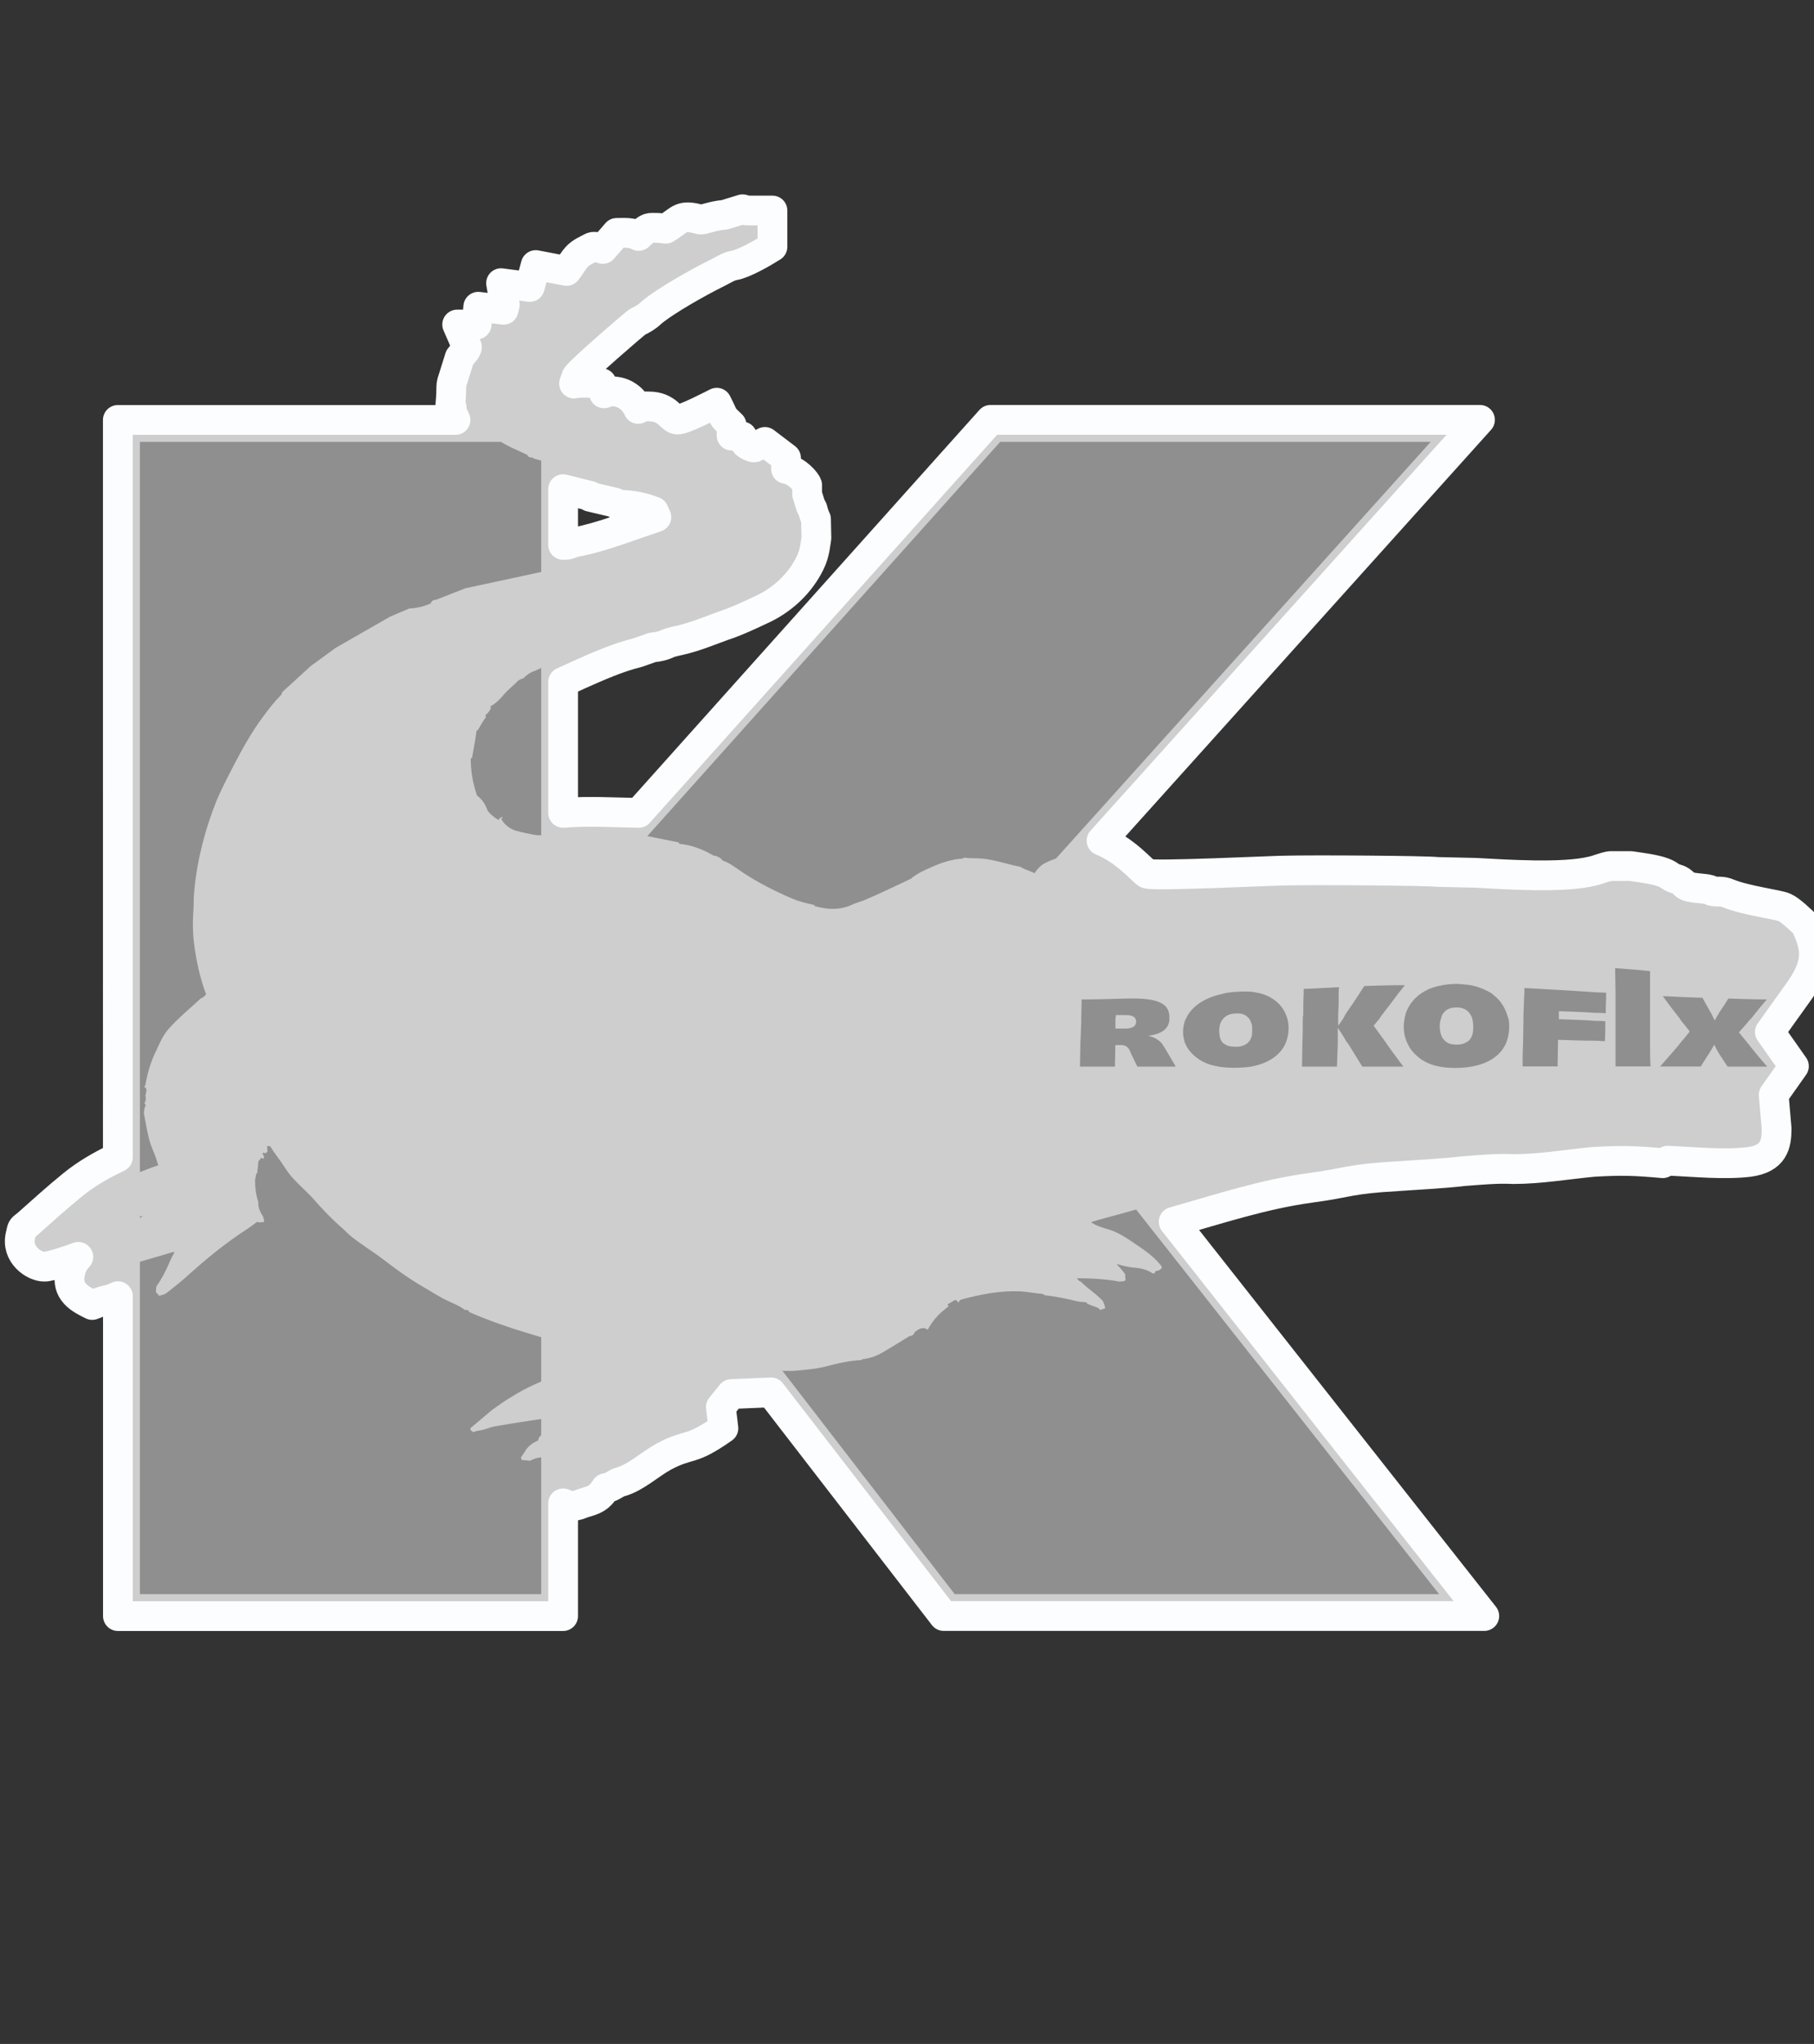<?xml version="1.0" encoding="utf-8"?>
<!-- Generator: Adobe Illustrator 16.0.3, SVG Export Plug-In . SVG Version: 6.00 Build 0)  -->
<!DOCTYPE svg PUBLIC "-//W3C//DTD SVG 1.1//EN" "http://www.w3.org/Graphics/SVG/1.1/DTD/svg11.dtd">
<svg version="1.1" id="Layer_1" xmlns="http://www.w3.org/2000/svg" xmlns:xlink="http://www.w3.org/1999/xlink" x="0px" y="0px"
	 width="22.859px" height="25.748px" viewBox="0 0 22.859 25.748" enable-background="new 0 0 22.859 25.748" xml:space="preserve">
<rect x="0" y="0" width="22.859" height="25.748" fill="#333333" stroke="none"/>
<g>
	<path fill="#CECECE" d="M7.096,6.162v0.702c0.074,0.005,0.085-0.021,0.165-0.037c0.297-0.053,0.707-0.212,1.01-0.313L8.239,6.443
		c-0.276-0.106-0.42-0.069-0.473-0.096L7.75,6.332L7.436,6.258V6.247L7.096,6.162z M8.048,10.24l4.434-4.951h6.168l-4.769,5.301
		c0.303,0.122,0.516,0.383,0.573,0.415c0.069,0.036,1.606-0.038,1.718-0.038c0.372-0.01,1.803,0,1.94,0.017l0.484,0.011
		c0.388,0.021,1.101,0.069,1.467-0.021c0.075-0.016,0.155-0.054,0.229-0.064h0.26c0.128,0.022,0.384,0.043,0.489,0.123
		c0.08,0.058,0.112,0.021,0.192,0.111c0.042,0.048,0.244,0.043,0.308,0.064l0.032,0.016c0.064,0.016,0.127-0.006,0.207,0.031
		c0.224,0.091,0.628,0.139,0.708,0.176c0.074,0.032,0.212,0.165,0.266,0.218c0.122,0.277,0.18,0.458-0.075,0.825L22.303,13
		l0.303,0.431l-0.255,0.361l0.037,0.425c0,0.202-0.037,0.378-0.346,0.42c-0.309,0.038-0.681,0-1.026-0.016l-0.063,0.032
		c-0.346-0.032-0.521-0.037-0.872-0.017c-0.335,0.032-0.675,0.091-1.01,0.091c-0.208-0.011-0.421,0.011-0.628,0.026
		c-0.271,0.032-0.542,0.043-0.819,0.063c-0.648,0.037-0.605,0.08-1.122,0.149c-0.584,0.08-1.148,0.267-1.712,0.426l3.914,4.966
		h-6.812l-2.175-2.817l-0.5,0.021l-0.133,0.164l0.032,0.267c-0.431,0.303-0.409,0.176-0.75,0.356
		c-0.175,0.096-0.356,0.266-0.542,0.318c-0.08,0.022-0.106,0.07-0.192,0.08c-0.08,0.128-0.144,0.148-0.276,0.187
		c-0.058,0.016-0.116,0.069-0.26,0.005v1.42h-5.61v-4.03c-0.138,0.069-0.101,0.021-0.324,0.111
		c-0.149-0.074-0.335-0.164-0.276-0.414c0.016-0.074,0.048-0.139,0.101-0.192c-0.069,0.027-0.367,0.129-0.431,0.123
		c-0.127,0-0.356-0.154-0.298-0.394c0.026-0.106,0.005-0.074,0.09-0.144c0.186-0.165,0.373-0.335,0.563-0.489
		c0.176-0.144,0.372-0.255,0.574-0.351V5.29H5.74C5.666,5.135,5.698,5.183,5.692,5.135c-0.01-0.042-0.026,0.042-0.01-0.122
		c0.01-0.123-0.006-0.154,0.026-0.239l0.085-0.271C5.81,4.476,5.889,4.401,5.884,4.37L5.761,4.088h0.245l0.021-0.224l0.319,0.038
		l0.015-0.064L6.314,3.567l0.362,0.048l0.075-0.276l0.388,0.074c0.085-0.101,0.096-0.187,0.245-0.26
		C7.49,3.099,7.458,3.094,7.596,3.136l0.175-0.202c0.106,0,0.181-0.011,0.277,0.038c0.133-0.123,0.123-0.101,0.25-0.101l0.091,0.01
		c0.186-0.111,0.18-0.186,0.431-0.117c0.047,0.01,0.133-0.042,0.314-0.059l0.223-0.069c0.027,0-0.027,0.016,0.101,0.016h0.276v0.457
		C9.616,3.184,9.377,3.322,9.249,3.344C9.18,3.354,9.085,3.418,9.015,3.45C8.824,3.545,8.388,3.785,8.202,3.944
		c-0.048,0.048-0.106,0.08-0.17,0.111C7.984,4.088,7.32,4.662,7.266,4.742c-0.011,0.026-0.021,0.059-0.032,0.09
		C7.314,4.811,7.49,4.827,7.58,4.827l0.032,0.128C7.707,4.917,7.67,4.923,7.766,4.934C7.889,4.95,7.995,5.04,8.043,5.151
		C8.096,5.114,8.069,5.12,8.176,5.12c0.239,0,0.276,0.165,0.362,0.165c0.085,0,0.409-0.17,0.494-0.212
		c0.106,0.207,0.054,0.154,0.187,0.281v0.133l0.133,0.011l0.047,0.09c0.017,0.016,0.085,0.053,0.107,0.048l0.133-0.069l0.266,0.202
		v0.138c0.138,0.021,0.255,0.165,0.266,0.202v0.117l0.048,0.154c0.032,0.032,0.016,0.058,0.064,0.159l0.005,0.239
		c-0.011,0.053-0.016,0.186-0.08,0.314c-0.122,0.25-0.329,0.447-0.574,0.569c-0.17,0.08-0.346,0.165-0.526,0.224
		C8.931,7.949,8.756,8.023,8.569,8.065c-0.042,0.01-0.1,0.021-0.143,0.037C8.362,8.134,8.293,8.15,8.223,8.155L8.038,8.22
		C7.782,8.283,7.532,8.395,7.293,8.501C7.229,8.533,7.16,8.56,7.096,8.591v1.649C7.41,10.214,7.729,10.234,8.048,10.24z"/>
	
		<path fill="#CECECE" stroke="#FCFDFE" stroke-width="0.375" stroke-linecap="round" stroke-linejoin="round" stroke-miterlimit="10" d="
		M7.096,6.162v0.702c0.074,0.005,0.085-0.021,0.165-0.037c0.297-0.053,0.707-0.212,1.01-0.313L8.239,6.443
		c-0.276-0.106-0.42-0.069-0.473-0.096L7.75,6.332L7.436,6.258V6.247L7.096,6.162 M8.048,10.24l4.434-4.951h6.168l-4.769,5.301
		c0.303,0.122,0.516,0.383,0.573,0.415c0.069,0.036,1.606-0.038,1.718-0.038c0.372-0.01,1.803,0,1.94,0.017l0.484,0.011
		c0.388,0.021,1.101,0.069,1.467-0.021c0.075-0.016,0.155-0.054,0.229-0.064h0.26c0.128,0.022,0.384,0.043,0.489,0.123
		c0.08,0.058,0.112,0.021,0.192,0.111c0.042,0.048,0.244,0.043,0.308,0.064l0.032,0.016c0.064,0.016,0.127-0.006,0.207,0.031
		c0.224,0.091,0.628,0.139,0.708,0.176c0.074,0.032,0.212,0.165,0.266,0.218c0.122,0.277,0.18,0.458-0.075,0.825L22.303,13
		l0.303,0.431l-0.255,0.361l0.037,0.425c0,0.202-0.037,0.378-0.346,0.42c-0.309,0.038-0.681,0-1.026-0.016l-0.063,0.032
		c-0.346-0.032-0.521-0.037-0.872-0.017c-0.335,0.032-0.675,0.091-1.01,0.091c-0.208-0.011-0.421,0.011-0.628,0.026
		c-0.271,0.032-0.542,0.043-0.819,0.063c-0.648,0.037-0.605,0.08-1.122,0.149c-0.584,0.08-1.148,0.267-1.712,0.426l3.914,4.966
		h-6.812l-2.175-2.817l-0.5,0.021l-0.133,0.164l0.032,0.267c-0.431,0.303-0.409,0.176-0.75,0.356
		c-0.175,0.096-0.356,0.266-0.542,0.318c-0.08,0.022-0.106,0.07-0.192,0.08c-0.08,0.128-0.144,0.148-0.276,0.187
		c-0.058,0.016-0.116,0.069-0.26,0.005v1.42h-5.61v-4.03c-0.138,0.069-0.101,0.021-0.324,0.111
		c-0.149-0.074-0.335-0.164-0.276-0.414c0.016-0.074,0.048-0.139,0.101-0.192c-0.069,0.027-0.367,0.129-0.431,0.123
		c-0.127,0-0.356-0.154-0.298-0.394c0.026-0.106,0.005-0.074,0.09-0.144c0.186-0.165,0.373-0.335,0.563-0.489
		c0.176-0.144,0.372-0.255,0.574-0.351V5.29H5.74C5.666,5.135,5.698,5.183,5.692,5.135c-0.01-0.042-0.026,0.042-0.01-0.122
		c0.01-0.123-0.006-0.154,0.026-0.239l0.085-0.271C5.81,4.476,5.889,4.401,5.884,4.37L5.761,4.088h0.245l0.021-0.224l0.319,0.038
		l0.015-0.064L6.314,3.567l0.362,0.048l0.075-0.276l0.388,0.074c0.085-0.101,0.096-0.187,0.245-0.26
		C7.49,3.099,7.458,3.094,7.596,3.136l0.175-0.202c0.106,0,0.181-0.011,0.277,0.038c0.133-0.123,0.123-0.101,0.25-0.101l0.091,0.01
		c0.186-0.111,0.18-0.186,0.431-0.117c0.047,0.01,0.133-0.042,0.314-0.059l0.223-0.069c0.027,0-0.027,0.016,0.101,0.016h0.276v0.457
		C9.616,3.184,9.377,3.322,9.249,3.344C9.18,3.354,9.085,3.418,9.015,3.45C8.824,3.545,8.388,3.785,8.202,3.944
		c-0.048,0.048-0.106,0.08-0.17,0.111C7.984,4.088,7.32,4.662,7.266,4.742c-0.011,0.026-0.021,0.059-0.032,0.09
		C7.314,4.811,7.49,4.827,7.58,4.827l0.032,0.128C7.707,4.917,7.67,4.923,7.766,4.934C7.889,4.95,7.995,5.04,8.043,5.151
		C8.096,5.114,8.069,5.12,8.176,5.12c0.239,0,0.276,0.165,0.362,0.165c0.085,0,0.409-0.17,0.494-0.212
		c0.106,0.207,0.054,0.154,0.187,0.281v0.133l0.133,0.011l0.047,0.09c0.017,0.016,0.085,0.053,0.107,0.048l0.133-0.069l0.266,0.202
		v0.138c0.138,0.021,0.255,0.165,0.266,0.202v0.117l0.048,0.154c0.032,0.032,0.016,0.058,0.064,0.159l0.005,0.239
		c-0.011,0.053-0.016,0.186-0.08,0.314c-0.122,0.25-0.329,0.447-0.574,0.569c-0.17,0.08-0.346,0.165-0.526,0.224
		C8.931,7.949,8.756,8.023,8.569,8.065c-0.042,0.01-0.1,0.021-0.143,0.037C8.362,8.134,8.293,8.15,8.223,8.155L8.038,8.22
		C7.782,8.283,7.532,8.395,7.293,8.501C7.229,8.533,7.16,8.56,7.096,8.591v1.649C7.41,10.214,7.729,10.234,8.048,10.24"/>
	<polygon fill="#8F8F8F" points="1.763,20.082 6.82,20.082 6.82,13.329 12.031,20.082 18.135,20.082 11.988,12.281 18.029,5.566 
		12.604,5.566 6.82,12.026 6.82,5.566 1.763,5.566 	"/>
	<path fill="#CECECE" d="M20.517,11.187c0.116,0.021,0.238,0.037,0.36,0.068c0.043,0.033,0.096,0.054,0.149,0.075
		c0.054,0.058,0.128,0.09,0.202,0.106c0.08,0.016,0.159,0.037,0.239,0.042c0.021,0.011,0.037,0.021,0.059,0.021
		c0.048,0,0.101-0.005,0.149,0.011c0.153,0.063,0.313,0.106,0.479,0.133c0.068,0.011,0.143,0.032,0.218,0.048
		c0.063,0.042,0.122,0.091,0.175,0.144c0.059,0.063,0.085,0.148,0.075,0.233c-0.006,0.048-0.037,0.096-0.075,0.128
		c-0.005,0.011-0.01,0.016-0.016,0.021c-0.011,0.006-0.021,0.011-0.048,0.048c-0.101,0.063-0.187,0.021-0.298,0.026
		c-0.026,0.037-0.064,0.074-0.102,0.107c-0.053-0.06-0.116-0.107-0.186-0.149c-0.138-0.091-0.345-0.117-0.601-0.097l-0.239,0.097
		l-0.182-0.117c-0.105-0.064-0.425-0.181-0.818-0.021l-0.165,0.133c-0.031-0.074-0.063-0.101-0.09-0.128
		c-0.096-0.037-0.191-0.085-0.287-0.096c-0.191-0.031-0.384-0.016-0.574,0.011c-0.08,0.011-0.149,0.064-0.208,0.117
		c-0.01,0.021-0.021,0.021-0.053,0.069c-0.106-0.102-0.165-0.139-0.287-0.181l-0.208-0.011c-0.223,0.016-0.436,0.08-0.553,0.186
		c-0.068-0.068-0.127-0.105-0.181-0.144c-0.196-0.037-0.398-0.048-0.601-0.005c-0.053,0.016-0.111,0.043-0.17,0.053
		c-0.049,0.037-0.091,0.086-0.128,0.197l-0.048-0.069c-0.032-0.048-0.074-0.091-0.133-0.101c-0.149-0.027-0.309-0.011-0.463,0.01
		c-0.101,0.011-0.202,0.043-0.287,0.097c-0.037,0.021-0.068,0.053-0.09,0.17c-0.048-0.086-0.086-0.106-0.111-0.144
		c-0.118-0.069-0.261-0.075-0.395-0.048c-0.127,0.026-0.255,0.08-0.329,0.191c-0.011,0.016-0.026,0.026-0.053,0.085
		c-0.032-0.08-0.07-0.111-0.145-0.148c-0.074-0.011-0.127-0.005-0.181-0.011c-0.909,0.101-1.116,0.494-1.159,0.548
		c-0.021,0.036-0.037,0.074-0.048,0.111l-0.042,0.202c0,0.207,0.127,0.351,0.212,0.446c0.091,0.08,0.256,0.127,0.288,0.144
		c0.037,0,0.096,0.006,0.148,0.011c0.09,0.016,0.181-0.021,0.25-0.09c0.026-0.027,0.059-0.048,0.117-0.122l0.016,0.048l0.111,0.116
		c0.006,0.006,0.006,0.011,0.011,0.017c0.037,0.042,0.086,0.058,0.144,0.058c0.202,0.011,0.404,0.017,0.606-0.005
		c0.069-0.006,0.117-0.032,0.165-0.069c0.037-0.042,0.096-0.096,0.116-0.144c0.059,0.106,0.128,0.164,0.208,0.176
		c0.053,0.011,0.106,0.021,0.16,0.026c0.079,0.005,0.229-0.032,0.436-0.128c0.053-0.037,0.091-0.08,0.128-0.138
		c0.026,0.043,0.058,0.058,0.111,0.117c0.026,0.021,0.101,0.063,0.175,0.096c0.159,0.031,0.367,0.053,0.521-0.011
		c0.074-0.054,0.148-0.106,0.213-0.17c0.074,0.105,0.181,0.164,0.244,0.159c0.197,0.021,0.367,0.016,0.521,0
		c0.059-0.026,0.116-0.054,0.176-0.074l0.106-0.085c0.111,0.105,0.175,0.138,0.308,0.159c0.415,0.026,0.341,0.011,0.606,0
		l0.165-0.096c0.026-0.027,0.059-0.038,0.09-0.075c0.037,0.06,0.069,0.08,0.102,0.107c0.026,0,0.048,0.016,0.059,0.037
		c0.058,0.011,0.117,0.011,0.18,0.005c0.043,0.011,0.086,0.021,0.128,0.021c0.085,0.011,0.17,0.016,0.261,0.021
		c0.069,0.005,0.139-0.017,0.192-0.064c0.036-0.016,0.074-0.026,0.09-0.08c0.159,0.171,0.181,0.197,0.42,0.219
		c0.154,0.016,0.309-0.021,0.437-0.106c0.068,0.047,0.133,0.096,0.196,0.144c0.122,0.016,0.25,0.026,0.372,0.048
		c0.101,0.016,0.197,0.074,0.245,0.17c0.015,0.031,0.01,0.069,0.01,0.102c-0.005,0.074-0.063,0.143-0.138,0.143
		c-0.027,0-0.037,0.011-0.048,0.022c-0.176,0-0.352,0.01-0.521,0.01c-0.187,0.006-0.372-0.01-0.559-0.016
		c-0.016,0-0.021,0.016-0.026,0.026c-0.117-0.011-0.233-0.021-0.351-0.021l-0.005,0.01c-0.069,0.006-0.134,0-0.202-0.01
		c-0.07,0.021-0.139,0.016-0.213,0.021c-0.282,0.011-0.563,0.048-0.846,0.063c-0.043,0.006-0.08-0.005-0.123-0.005l-0.005,0.011
		c-0.218-0.011-0.44,0.011-0.664,0.032c-0.229,0.025-0.458,0.036-0.691,0.048l-0.017,0.011l-0.095-0.011l-0.005,0.011
		c-0.176,0.01-0.346,0.016-0.521,0.042c-0.117,0.021-0.234,0.043-0.352,0.063c-0.091,0.017-0.181,0.032-0.271,0.048
		c-0.196,0.026-0.393,0.059-0.585,0.112c-0.584,0.148-1.17,0.324-1.76,0.488c-0.116,0.032-0.244,0.064-0.366,0.102
		c0.058,0.043,0.128,0.063,0.196,0.085c0.133,0.032,0.256,0.117,0.372,0.196c0.117,0.08,0.234,0.16,0.319,0.272l0.006,0.021
		c-0.017,0.027-0.048,0.042-0.08,0.042c0,0.017-0.016,0.032-0.032,0.032c-0.069-0.047-0.149-0.069-0.233-0.074
		c-0.069-0.006-0.139-0.021-0.208-0.043h-0.016c0.037,0.037,0.074,0.08,0.106,0.123l0.005,0.08c-0.016,0.01-0.037,0.016-0.123,0.016
		c0.064,0,0.06,0,0.054,0c-0.176-0.032-0.356-0.043-0.542-0.043c0.011,0.021,0.026,0.037,0.048,0.043
		c0.048,0.048,0.101,0.09,0.154,0.132c0.042,0.032,0.079,0.069,0.116,0.102c0.022,0.032,0.032,0.069,0.037,0.101l-0.063,0.021
		l-0.026-0.026l-0.101-0.037l-0.037-0.016l-0.011-0.017c-0.043-0.005-0.085-0.005-0.128-0.016c-0.133-0.032-0.266-0.059-0.399-0.074
		l-0.021-0.016c-0.096-0.006-0.191-0.027-0.282-0.032c-0.255-0.011-0.505,0.037-0.754,0.106c-0.012,0.011-0.027,0.026-0.033,0.043
		c0-0.017-0.005-0.027-0.016-0.032c-0.005-0.006-0.021-0.011-0.025-0.006c-0.033,0.017-0.06,0.038-0.092,0.054
		c0.006,0.005,0.012,0.016,0.012,0.026c-0.091,0.068-0.182,0.148-0.261,0.292c-0.058-0.042-0.112-0.011-0.165,0.032
		c-0.005,0.027-0.032,0.048-0.063,0.048c-0.113,0.069-0.224,0.139-0.341,0.207c-0.08,0.048-0.165,0.075-0.255,0.085l-0.011,0.011
		c-0.155,0.006-0.309,0.043-0.468,0.085c-0.112,0.027-0.235,0.037-0.352,0.048c-0.122,0.011-0.244-0.005-0.367-0.005
		c-0.095,0-0.191,0.011-0.293,0.016c-0.1,0-0.202,0.006-0.297,0.006l-0.022,0.026l-0.005-0.006l-0.117-0.031
		c-0.048,0.011-0.096,0.011-0.138,0.005c-0.048,0.17-0.038,0.341,0.005,0.511c0.005,0.026,0,0.054,0.005,0.08
		c-0.053,0.037-0.111,0.059-0.175,0.068c-0.022,0.021-0.059,0.038-0.091,0.032c-0.106,0.043-0.212,0.086-0.313,0.139
		c-0.133,0.074-0.26,0.148-0.388,0.229c-0.037,0.005-0.075,0.026-0.096,0.059c-0.058,0.016-0.117,0.043-0.165,0.074
		C7.5,18.481,7.431,18.54,7.388,18.62c-0.016,0.031-0.058,0.042-0.095,0.037l-0.07,0.031c-0.021,0-0.032-0.016-0.032-0.031
		c0.006-0.06,0.032-0.112,0.07-0.16c0.048-0.063,0.09-0.127,0.138-0.191c0.021-0.021,0.032-0.042,0.048-0.059l-0.011-0.006
		C7.298,18.284,7.149,18.306,7,18.327c-0.075,0.011-0.144,0.026-0.218,0.037c-0.038,0.006-0.069,0.021-0.102,0.037l-0.106-0.01
		l-0.01-0.032c0.064-0.08,0.069-0.149,0.218-0.213c0-0.037,0.032-0.069,0.069-0.08l0.292-0.223L7.07,17.838
		c-0.276,0.043-0.553,0.08-0.824,0.128c-0.069,0.011-0.127,0.042-0.197,0.053c-0.026,0.006-0.053,0.006-0.08,0.021
		c-0.026-0.006-0.042-0.026-0.042-0.048l0.276-0.233c0.08-0.054,0.154-0.112,0.239-0.16c0.191-0.123,0.404-0.213,0.617-0.287
		c0.09-0.037,0.176-0.08,0.261-0.128l0.037-0.201l-0.042-0.027c-0.229-0.037-0.452-0.095-0.675-0.165
		c-0.245-0.074-0.489-0.159-0.723-0.261l-0.021-0.026l-0.042-0.005c-0.059-0.048-0.133-0.074-0.197-0.106
		c-0.106-0.047-0.203-0.112-0.304-0.17c-0.186-0.106-0.355-0.229-0.521-0.356c-0.139-0.106-0.282-0.191-0.415-0.298
		c-0.048-0.042-0.09-0.09-0.144-0.133c-0.117-0.106-0.229-0.224-0.335-0.346c-0.074-0.08-0.154-0.148-0.229-0.229
		c-0.048-0.048-0.085-0.101-0.123-0.159c-0.058-0.091-0.127-0.171-0.18-0.261l-0.038-0.006c0,0.017,0,0.032,0,0.043
		c0.005,0.016,0.005,0.027-0.005,0.037c-0.011,0.011-0.027,0.016-0.038,0.005L3.305,14.53c0.016,0.017,0.021,0.037,0.021,0.064
		c-0.011,0-0.027,0-0.037-0.011c-0.005,0.016-0.016,0.031-0.032,0.043L3.241,14.78l-0.011,0.005
		c-0.005,0.027-0.011,0.054-0.016,0.08c0,0.096,0.01,0.187,0.042,0.277c-0.006,0.058,0.016,0.116,0.048,0.164
		c0.016,0.021,0.021,0.054,0.026,0.085c-0.032,0.006-0.064,0.012-0.09,0c-0.069,0.054-0.139,0.102-0.213,0.149
		C2.8,15.695,2.593,15.865,2.39,16.046c-0.09,0.085-0.186,0.159-0.287,0.239c-0.027,0.021-0.064,0.032-0.102,0.037
		c-0.005-0.016-0.021-0.031-0.037-0.043l0.006-0.074c0.063-0.085,0.111-0.181,0.154-0.276c0.021-0.053,0.048-0.105,0.074-0.154
		l-0.01-0.005L1.72,15.907l-0.393,0.191c-0.054,0.006-0.101,0.017-0.154,0.038c-0.021-0.011-0.027-0.032-0.021-0.054
		c0.005-0.026,0.021-0.054,0.048-0.063c0.106-0.154,0.202-0.309,0.319-0.452c0.08-0.096,0.181-0.176,0.281-0.25l-0.26,0.048
		l-0.287,0.069c-0.133,0.048-0.261,0.102-0.383,0.148c-0.101,0.043-0.208,0.069-0.309,0.091c-0.021-0.005-0.037-0.026-0.032-0.048
		c0.186-0.16,0.367-0.324,0.553-0.483c0.212-0.165,0.457-0.293,0.712-0.389c0.069-0.026,0.133-0.053,0.202-0.074
		c-0.005-0.011-0.011-0.021-0.011-0.027c-0.021-0.085-0.059-0.159-0.085-0.233c-0.042-0.123-0.058-0.255-0.085-0.383
		c-0.005-0.037,0.006-0.08,0.021-0.117l-0.016-0.021c0.016-0.027,0.021-0.054,0.016-0.08c0-0.006-0.005-0.011-0.005-0.016
		c0.005-0.017,0.011-0.032,0.011-0.049c0.01-0.025,0-0.053-0.027-0.063l0.016-0.016c0.026-0.154,0.069-0.304,0.139-0.441
		c0.042-0.096,0.085-0.191,0.154-0.271c0.122-0.138,0.266-0.255,0.404-0.383c0.026-0.011,0.048-0.027,0.069-0.053
		c-0.08-0.213-0.127-0.437-0.154-0.659c-0.016-0.14-0.016-0.271-0.005-0.41c0.005-0.079,0-0.159,0.011-0.245
		c0.037-0.393,0.138-0.771,0.282-1.132c0.064-0.149,0.139-0.292,0.213-0.437c0.111-0.212,0.229-0.425,0.372-0.616
		c0.07-0.095,0.144-0.191,0.229-0.276l0.011-0.032l0.361-0.33L4.23,8.161l0.686-0.393l0.239-0.102
		C5.251,7.661,5.342,7.64,5.427,7.602C5.437,7.57,5.464,7.555,5.496,7.555l0.367-0.144l1.26-0.271
		C7.187,7.15,7.256,7.134,7.309,7.097C7.463,7.07,7.612,7.028,7.761,6.98l0.053-0.047c0.005,0.01,0.011,0.016,0.016,0.021
		l0.612-0.207l0.207-0.117c0.038-0.054,0.038-0.133-0.01-0.186c-0.016-0.085-0.085-0.154-0.171-0.17
		c-0.021-0.048-0.063-0.08-0.111-0.08C8.271,6.161,8.181,6.124,8.091,6.108c-0.064-0.01-0.127-0.005-0.191-0.016
		c-0.01-0.011-0.026-0.021-0.043-0.021C7.777,6.06,7.702,6.044,7.628,6.023l-0.006-0.01L6.73,5.778L6.708,5.763
		C6.681,5.768,6.655,5.757,6.645,5.73C6.522,5.672,6.399,5.624,6.288,5.55C6.219,5.513,6.166,5.449,6.107,5.401
		C6.059,5.311,6.011,5.22,5.969,5.135c0.005-0.031,0-0.063-0.016-0.09c0.005-0.053,0.01-0.111,0.01-0.165
		c0.032-0.08,0.059-0.165,0.08-0.25l0.101-0.128L6.15,4.465c0.031-0.021,0.048-0.064,0.031-0.101c0.017,0,0.033-0.005,0.048-0.011
		c0.027-0.059,0.043-0.117,0.048-0.181l0.17,0.021c0.011-0.005,0.022-0.016,0.027-0.021c0.005,0.005,0.011,0.016,0.022,0.016
		c0.042,0.011,0.09-0.01,0.1-0.053c0.011-0.054,0.016-0.112,0.022-0.165C6.639,3.949,6.655,3.917,6.65,3.886l0.133,0.016
		C6.794,3.923,6.82,3.938,6.846,3.938c0.01-0.005,0.021-0.005,0.031-0.005l0.075-0.276l0.112,0.021
		c0.01,0.042,0.053,0.069,0.096,0.064l0.01,0.021c0.106-0.08,0.202-0.186,0.271-0.297c0.016-0.027,0.037-0.048,0.063-0.064
		c0.038,0.011,0.063,0.037,0.08,0.075l0.011,0.005c0.053-0.021,0.106-0.048,0.159-0.08C7.798,3.333,7.841,3.269,7.894,3.21
		c0.01,0,0.021,0.005,0.032,0.01l0.01,0.069C7.958,3.296,7.979,3.306,8,3.306c0.032,0.005,0.064-0.005,0.085-0.027
		c0.048-0.005,0.09-0.032,0.117-0.069c0.021-0.021,0.042-0.042,0.069-0.063c0.006,0,0.016,0,0.027,0
		c0.043,0.01,0.085,0.021,0.128,0.032c0.085-0.043,0.17-0.096,0.244-0.16c0.006-0.005,0.017-0.005,0.027-0.005
		c0.011,0,0.027,0.005,0.032,0.016l0.17,0.021c0.079-0.042,0.164-0.063,0.25-0.069c0.063-0.006,0.122-0.027,0.186-0.048
		C9.346,2.939,9.356,2.944,9.372,2.95c0.026-0.01,0.053-0.021,0.085-0.021v0.027c-0.08,0.048-0.165,0.085-0.25,0.112
		c-0.043,0-0.08,0.01-0.112,0.032C9.031,3.147,8.957,3.173,8.893,3.205C8.659,3.322,8.431,3.46,8.208,3.593
		C8.144,3.63,8.085,3.684,8.021,3.731C7.984,3.769,7.936,3.795,7.883,3.816L7.245,4.37L7.065,4.556L7.043,4.561
		C7,4.667,6.964,4.769,6.926,4.875c0,0.095,0.027,0.186,0.08,0.26c0.027,0.017,0.053,0.027,0.08,0.027c0.037,0,0.069,0,0.106,0.005
		c0.038-0.042,0.091-0.069,0.149-0.069c0.006,0,0.016,0.005,0.022,0.005c0.01,0.048,0.01,0.101,0,0.144
		c0,0.021,0.016,0.037,0.032,0.048C7.415,5.29,7.436,5.29,7.452,5.284c0.021,0,0.043,0.011,0.048,0.026
		c0.069-0.042,0.143-0.074,0.223-0.106c0.038,0.005,0.069,0.042,0.069,0.08c0.032,0.042,0.053,0.085,0.074,0.127L7.99,5.433
		C7.995,5.459,8.016,5.48,8.043,5.476c0.048-0.016,0.09-0.048,0.133-0.08c0.047,0,0.095,0.032,0.122,0.08
		c0.011,0.026,0.027,0.053,0.043,0.08c0.005-0.005,0.005-0.011,0.01-0.016c0.059,0,0.117,0.005,0.17,0.027
		c0.011,0.005,0.027,0.011,0.038,0.021c0.043,0,0.085-0.021,0.111-0.053c0.085-0.021,0.166-0.059,0.24-0.096
		C8.914,5.449,8.93,5.454,8.941,5.465c0,0.08,0.026,0.165,0.069,0.234C9.058,5.73,9.117,5.752,9.17,5.757
		c0.005,0.011,0.01,0.021,0.01,0.032c0.059,0.032,0.123,0.059,0.181,0.096C9.393,5.906,9.42,5.933,9.452,5.959l0.005,0.026
		c0.032-0.021,0.059-0.053,0.085-0.08C9.564,5.901,9.585,5.901,9.606,5.89l0.022,0.016c0,0.053,0,0.106-0.006,0.159
		C9.665,6.098,9.707,6.124,9.75,6.151L9.744,6.178c0.027-0.006,0.054-0.006,0.08,0c0.027-0.006,0.053,0,0.069,0.021
		c0,0.016,0,0.037,0,0.053c0,0.032-0.01,0.059-0.026,0.09L9.92,6.411l0.021,0.011c0,0.042,0.011,0.085,0.043,0.117
		c0.01,0.042,0.032,0.085,0.053,0.127c-0.005,0.01-0.011,0.016-0.021,0.021c0,0.08-0.011,0.154-0.042,0.229
		C9.962,6.922,9.951,6.933,9.947,6.943c0.005,0.011,0.01,0.016,0.01,0.027C9.861,7.166,9.702,7.315,9.51,7.411
		C9.346,7.49,9.185,7.56,9.021,7.623c-0.17,0.059-0.34,0.134-0.516,0.176C8.442,7.815,8.378,7.826,8.314,7.853
		c-0.053,0.026-0.112,0.032-0.17,0.026c-0.048,0.042-0.112,0.059-0.17,0.075c-0.277,0.064-0.532,0.18-0.792,0.298
		C7.032,8.32,6.884,8.384,6.735,8.453C6.681,8.469,6.634,8.506,6.591,8.548c-0.037,0.006-0.069,0.027-0.09,0.054
		C6.453,8.649,6.405,8.687,6.362,8.735C6.309,8.799,6.25,8.862,6.177,8.9l0.011,0.016C6.171,8.953,6.15,8.985,6.118,9.006
		l0.005,0.027C6.086,9.086,6.054,9.139,6.022,9.197L6.006,9.202C5.99,9.319,5.969,9.432,5.948,9.548L5.932,9.554
		c0,0.159,0.026,0.319,0.08,0.468c0.064,0.048,0.106,0.112,0.133,0.191c0.037,0.048,0.085,0.086,0.139,0.117
		c0.005-0.021,0.026-0.037,0.053-0.037c-0.006,0.011-0.011,0.016-0.022,0.021c0.043,0.08,0.118,0.134,0.203,0.155
		c0.069,0.021,0.143,0.031,0.218,0.048c0.069,0.01,0.138,0.005,0.202-0.017l0.261,0.026c0.005-0.01,0.016-0.016,0.026-0.021
		c0.059-0.006,0.117,0,0.176,0.005L7.405,10.5l0.675,0.017l0.474,0.095l0.005,0.017c0.154,0.016,0.298,0.069,0.431,0.148
		c0.048,0.006,0.09,0.027,0.117,0.064c0.085,0.026,0.154,0.085,0.229,0.133c0.202,0.139,0.425,0.25,0.649,0.346
		c0.085,0.037,0.181,0.059,0.271,0.079l0.016,0.017c0.042,0.01,0.084,0.021,0.127,0.026c0.106,0.016,0.218,0.006,0.319-0.037
		c0.053-0.026,0.112-0.043,0.17-0.064c0.203-0.085,0.394-0.18,0.59-0.271c0.074-0.064,0.165-0.106,0.255-0.144
		c0.128-0.059,0.261-0.102,0.4-0.111l0.015-0.011c0.074,0.011,0.145,0.005,0.218,0.011c0.171,0.015,0.335,0.074,0.495,0.105
		c0.053,0.037,0.09,0.037,0.175,0.08c0.043-0.063,0.08-0.096,0.112-0.117c0.08-0.042,0.176-0.085,0.282-0.085
		c0.096-0.005,0.191,0,0.281,0.026c0.186,0.054,0.341,0.176,0.469,0.319c0.053,0.017,0.084,0.059,0.095,0.111
		c0.213,0.043,0.431,0.048,0.644,0.032c0.133-0.011,0.266-0.005,0.394-0.011c0.292-0.011,0.574-0.026,0.866-0.031
		c0.17-0.006,0.341,0,0.511,0.005l0.017-0.011l1.377,0.021c0.043,0.005,0.085,0.016,0.128,0.011c0.085-0.011,0.17-0.011,0.255-0.006
		c0.037,0.006,0.08,0,0.116,0.006c0.378,0.011,0.761,0.037,1.138,0.031c0.145-0.005,0.282-0.026,0.415-0.058
		c0.063-0.017,0.128-0.037,0.187-0.054l0.058,0.006C20.427,11.181,20.469,11.181,20.517,11.187z"/>
	<path fill="#CECECE" d="M14.157,11.319c-0.005-0.016-0.021-0.021-0.025-0.031c-0.006-0.006-0.027-0.022-0.08-0.059
		c0.042,0.09,0.053,0.153,0.037,0.181c0.058-0.006,0.074-0.011,0.085-0.006C14.179,11.372,14.174,11.346,14.157,11.319z"/>
	<path fill="#CECECE" d="M13.641,16.297l-0.026-0.027v-0.016c-0.016,0-0.021,0.016-0.021,0.031c0,0.006,0,0.017,0,0.021
		c0.006-0.005,0.011-0.005,0.021-0.005c0.016,0.005,0.032,0.016,0.048,0.021c0.011,0.006,0.021,0,0.026-0.011l-0.005-0.005
		L13.641,16.297z"/>
	<path fill="#CECECE" d="M10.111,13.271c0.006-0.043,0.006-0.079-0.005-0.122c0.005-0.016,0.011-0.026,0.011-0.048
		c-0.006-0.171-0.006-0.341,0.005-0.517c0-0.015,0-0.036-0.005-0.052c0.074-0.24,0.186-0.464,0.34-0.66l0.016-0.005
		c0.016,0.011,0.027,0.021,0.038,0.037c0.005-0.006,0.016-0.011,0.021-0.011l0.005,0.005c-0.069,0.08-0.128,0.165-0.186,0.25
		c-0.016,0.027-0.032,0.054-0.037,0.08c-0.016,0.096-0.048,0.186-0.08,0.276c-0.01,0.017-0.016,0.031-0.016,0.048
		c-0.027,0.192-0.053,0.389-0.08,0.58l-0.011,0.021c0,0.043,0.006,0.08,0.022,0.122l-0.005,0.049l0.005,0.011
		C10.137,13.313,10.127,13.292,10.111,13.271z"/>
	<path fill="#CECECE" d="M4.358,10.804c-0.042-0.069-0.069-0.149-0.08-0.229c-0.016-0.096-0.037-0.187-0.048-0.282
		c0.005-0.032,0.027-0.059,0.053-0.079c0.085-0.064,0.165-0.123,0.25-0.181c0.032-0.022,0.063-0.032,0.101-0.032l0.106-0.037
		l0.005-0.006v0.016c-0.032,0.064-0.053,0.134-0.053,0.208c0,0.016,0.01,0.032,0.026,0.042c0.08,0.006,0.16,0.027,0.229,0.064
		c-0.106,0.053-0.203,0.133-0.292,0.213c-0.048,0.048-0.106,0.079-0.149,0.133c-0.005,0.01-0.005,0.021-0.01,0.026
		c-0.048,0.011-0.08,0.048-0.096,0.09L4.358,10.804z"/>
	<path fill="#CECECE" d="M3.965,11.83c0.021,0.09,0.069,0.17,0.106,0.26c0.042,0.097,0.085,0.196,0.148,0.287
		c-0.005,0.091-0.011,0.176-0.011,0.267c0,0.026,0.017,0.053,0.033,0.063h0.016c0.005-0.021,0.011-0.037,0.005-0.059
		c-0.005-0.059-0.011-0.117,0.005-0.175l-0.005-0.012l0.01-0.005l0.49,0.67v0.032c-0.032,0.08-0.043,0.165-0.043,0.244l0.011,0.027
		c-0.016,0.01-0.021,0.026-0.021,0.042c-0.005,0.048,0,0.096,0.016,0.144l-0.021,0.005c-0.021,0.282-0.005,0.564,0.063,0.836
		c0.042,0.148,0.101,0.297,0.149,0.445l0.042,0.054l0.021,0.006c-0.032-0.08-0.053-0.171-0.085-0.25
		c-0.08-0.207-0.132-0.426-0.138-0.648c0-0.012,0-0.022,0.01-0.027c0.005-0.011,0.016-0.016,0.027-0.011l-0.011-0.005l0.011-0.059
		l-0.016-0.011c0.01-0.053,0.005-0.106-0.011-0.159c0.011-0.026,0.005-0.063-0.016-0.091c0.005-0.133,0.016-0.271,0.021-0.398
		c0-0.042,0.011-0.085,0.042-0.117c0.053,0.059,0.112,0.117,0.17,0.17c0.17,0.165,0.362,0.313,0.569,0.425
		c0.021,0.06,0.026,0.123,0.021,0.182l0.01,0.011c0.011,0.048,0.016,0.096,0.011,0.144c0.059,0.144,0.112,0.293,0.16,0.441
		l0.053,0.005c0.01,0.059,0.042,0.112,0.085,0.149l0.011-0.011c-0.032-0.048-0.048-0.102-0.064-0.159
		c-0.047-0.075-0.074-0.16-0.095-0.246c-0.021-0.1-0.053-0.196-0.069-0.297c0.016-0.048,0.011-0.101-0.016-0.144h0.005
		c0.106,0.074,0.213,0.134,0.335,0.176c0.053,0.037,0.117,0.058,0.186,0.068c0.016,0,0.027,0.017,0.032,0.032
		c0.026,0,0.053,0.006,0.074,0.021h0.043l0.016,0.021l0.276,0.06l0.01,0.016L6.634,14.26c0.016,0.042,0.026,0.085,0.042,0.127
		c-0.005,0.059,0.022,0.106,0.07,0.139c0.01,0,0.026-0.006,0.037-0.011c0.005,0.005,0.016,0.011,0.026,0.017
		c0.006,0,0.011-0.006,0.016-0.012c-0.064-0.074-0.095-0.17-0.095-0.266l0.983,0.091c0.01,0.037,0.032,0.069,0.037,0.101
		C7.761,14.531,7.83,14.6,7.915,14.6c0.011,0,0.021,0,0.032-0.011c-0.005,0-0.016-0.005-0.021-0.01
		c-0.075-0.054-0.128-0.139-0.139-0.234c0.144-0.016,0.288-0.043,0.431-0.049c0.203-0.01,0.404-0.026,0.601-0.068l0.005-0.016
		l0.058,0.005c0.107-0.043,0.208-0.085,0.309-0.133L9.18,14.073l-0.287,0.112c-0.042,0-0.085,0-0.122,0.005
		c-0.042-0.005-0.08-0.026-0.106-0.064c-0.016-0.053-0.047-0.101-0.079-0.148c-0.038-0.133-0.059-0.271-0.065-0.409
		c0.113-0.032,0.224-0.063,0.336-0.091l-0.011-0.015l-0.33,0.053c-0.016-0.133-0.037-0.261-0.047-0.394
		c-0.006-0.037,0.005-0.074,0.021-0.106c0-0.016-0.005-0.026-0.016-0.032c0.011-0.021,0.005-0.048-0.011-0.063
		c0-0.017,0.011-0.026,0.027-0.032c-0.005-0.026,0.005-0.053,0.021-0.068c0.202-0.006,0.398-0.027,0.595-0.06
		c0,0.017,0,0.027-0.005,0.043c-0.006,0.026-0.011,0.059-0.011,0.085c-0.005,0.17-0.016,0.335-0.037,0.495
		c-0.011,0.042,0,0.085,0.016,0.122c0.005,0.101,0.026,0.207,0.058,0.303c0.027,0.021,0.048,0.048,0.064,0.074l0.021-0.016
		l-0.01-0.011c0-0.075-0.026-0.144-0.048-0.212c-0.027-0.107-0.053-0.224-0.059-0.336c0-0.095,0.021-0.186,0.032-0.281l-0.01-0.011
		c0.005-0.026,0.005-0.054,0.01-0.08c0-0.063,0.016-0.122,0.037-0.181c0.022-0.021,0.048-0.032,0.075-0.037
		c0.122-0.021,0.234-0.059,0.351-0.102c0.032,0.006,0.059-0.021,0.064-0.053l-0.026-0.027c-0.096,0.054-0.197,0.091-0.304,0.118
		l-0.011,0.026c-0.048,0-0.095,0.005-0.143,0.005c0.021-0.176,0.09-0.346,0.17-0.505c0.021-0.032,0.011-0.08,0-0.117
		c-0.112,0.17-0.186,0.361-0.207,0.559c0,0.032-0.006,0.063-0.021,0.09c-0.149,0.037-0.298,0.048-0.452,0.043
		c-0.005,0.005-0.011,0.011-0.017,0.011c-0.037,0.011-0.08,0.011-0.117,0c0-0.011,0-0.021,0.005-0.032c0-0.011,0-0.021,0.005-0.037
		c0.042-0.139,0.101-0.271,0.186-0.394c0.032-0.042,0.074-0.091,0.101-0.139l0.027-0.005c0.037,0.021,0.08,0.032,0.122,0.037
		l0.006,0.016c0.058,0.027,0.106,0.069,0.132,0.123l0.042,0.005l0.016-0.011l0.005-0.053l0.026-0.011
		c0.016-0.085,0.047-0.165,0.101-0.234l0.032,0.022c0.026-0.027,0.042-0.06,0.048-0.091l0.01-0.006l0.027-0.011
		c0.032,0.006,0.058,0.006,0.09-0.006c0.027,0.012,0.054,0.033,0.08,0.054l0.101,0.012L9.696,12l0.012,0.011l-0.006,0.005
		c0.011,0.011,0.027,0.021,0.048,0.021C9.755,12,9.744,11.968,9.718,11.946c0.005,0,0.011,0,0.016-0.006
		c0.01-0.004,0.026-0.01,0.037-0.021l0.021-0.069c-0.037-0.01-0.069,0.005-0.079,0.037c-0.027,0-0.043,0.017-0.048,0.043
		c-0.049,0.006-0.096-0.011-0.123-0.053c0.005-0.017,0.011-0.027,0.021-0.043c0.031-0.021,0.058-0.053,0.074-0.09
		c0.032,0,0.07,0.005,0.096,0.025L9.75,11.75c-0.006-0.026-0.021-0.054-0.054-0.069c-0.053-0.026-0.101-0.058-0.154-0.08
		c-0.234-0.111-0.468-0.207-0.707-0.313c0.037-0.022,0.08-0.043,0.117-0.059c-0.016-0.012-0.032-0.027-0.048-0.043
		c-0.048,0.026-0.096,0.048-0.144,0.063c-0.069-0.016-0.138-0.026-0.207-0.053c-0.155-0.064-0.313-0.122-0.479-0.16l-0.006-0.016
		c0.091-0.032,0.181-0.048,0.282-0.048c0.016-0.016,0.043-0.026,0.07-0.026c-0.038-0.016-0.07-0.032-0.106-0.048l-0.011,0.005
		l-0.313,0.08c-0.096-0.011-0.187-0.017-0.283-0.037c-0.159-0.032-0.313-0.085-0.478-0.117c-0.111-0.021-0.224-0.026-0.34-0.037
		c-0.128-0.011-0.25-0.043-0.367-0.101l-0.069-0.011H6.378l0.011,0.011c0.064,0,0.128,0.021,0.187,0.058
		c-0.027,0-0.049,0.017-0.065,0.037c0.016,0,0.032,0.006,0.054,0.011c-0.117,0.059-0.229,0.122-0.335,0.187
		c-0.164-0.106-0.308-0.25-0.404-0.421c0.042-0.004,0.075-0.015,0.112-0.037c-0.021-0.021-0.042-0.031-0.069-0.031s-0.063,0-0.096,0
		c-0.032-0.016-0.063-0.042-0.085-0.074c-0.016-0.032-0.037-0.059-0.064-0.08c-0.026-0.042-0.053-0.08-0.074-0.122
		C5.49,10.091,5.453,9.953,5.432,9.81c0.011-0.012,0.021-0.021,0.027-0.037C5.443,9.751,5.422,9.724,5.422,9.698
		c-0.027-0.149-0.011-0.304,0.01-0.453c0-0.021,0-0.042-0.005-0.058C5.406,9.192,5.395,9.214,5.395,9.235
		c0,0.053-0.016,0.101-0.021,0.154c-0.01,0.159-0.01,0.318-0.021,0.479l0.011,0.01c-0.005,0.027-0.005,0.048,0,0.075L5.331,9.964
		C5.289,9.953,5.246,9.942,5.203,9.926h-0.09l-0.005-0.01c-0.021,0-0.037-0.005-0.058-0.005c-0.043-0.006-0.085,0-0.128,0.01
		L4.906,9.905l0.005-0.017C4.937,9.868,4.964,9.847,4.985,9.82L4.906,9.745L4.895,9.74l0.011-0.017
		C4.879,9.703,4.868,9.676,4.852,9.649C4.847,9.634,4.821,9.628,4.804,9.64l-0.01-0.006C4.757,9.522,4.746,9.399,4.773,9.282
		C4.788,9.225,4.8,9.166,4.804,9.103c0.011-0.106,0.048-0.213,0.102-0.309C4.901,8.735,4.937,8.688,4.991,8.666
		C4.985,8.655,4.98,8.645,4.969,8.639c0.016-0.011,0.027-0.026,0.037-0.042c0.059-0.085,0.112-0.159,0.181-0.233
		c0.069-0.075,0.154-0.139,0.239-0.191c0.208-0.133,0.441-0.218,0.686-0.245V7.89c0.005-0.011,0.021-0.016,0.032-0.011
		c0.032,0.006,0.064-0.005,0.075-0.037h0.026c0.011-0.027,0.033-0.054,0.064-0.059c0.005-0.016,0.016-0.026,0.027-0.031
		c0.016-0.011,0.032-0.011,0.042-0.006C6.373,7.72,6.389,7.693,6.416,7.682c0.021-0.058,0.059-0.106,0.111-0.143
		C6.602,7.597,6.671,7.666,6.73,7.741l0.005,0.027c0.048,0.016,0.069,0.059,0.059,0.106c0.074-0.011,0.154-0.026,0.228-0.048
		c-0.016-0.011-0.09-0.032-0.021-0.048C7.006,7.757,7.011,7.736,7.022,7.72c0.043-0.038,0.085-0.08,0.123-0.123
		C7.171,7.63,7.192,7.661,7.214,7.693L7.181,7.709C7.192,7.736,7.198,7.768,7.187,7.8l0.016,0.015L7.41,7.783
		c-0.006-0.031,0.01-0.069,0.042-0.085L7.436,7.682C7.473,7.613,7.511,7.55,7.564,7.491C7.596,7.507,7.622,7.533,7.633,7.57
		c0.005,0.021,0.016,0.038,0.038,0.043c0.015,0.011,0.036,0.005,0.052-0.005h0.118C7.873,7.555,7.91,7.502,7.952,7.454
		C8.016,7.507,8.069,7.565,8.117,7.63c0.006,0,0.011,0,0.016,0.005c0.016,0,0.032-0.005,0.038-0.021
		c0.026,0.011,0.058,0.011,0.085-0.005c0.021-0.016,0.037-0.042,0.042-0.069C8.33,7.518,8.351,7.485,8.362,7.448l0.069,0.011
		l0.021,0.037c-0.005-0.027-0.01-0.053-0.031-0.074C8.431,7.411,8.442,7.406,8.452,7.4C8.431,7.353,8.399,7.305,8.357,7.268
		L8.303,7.273C8.288,7.294,8.277,7.315,8.272,7.342C8.245,7.422,8.208,7.496,8.149,7.55C8.091,7.512,8.043,7.464,8.011,7.4
		C7.995,7.369,7.99,7.332,7.984,7.294C7.952,7.273,7.915,7.268,7.878,7.268C7.873,7.278,7.862,7.283,7.862,7.289
		c-0.042,0.09-0.091,0.175-0.155,0.25L7.575,7.417C7.553,7.384,7.516,7.358,7.479,7.353c-0.006,0-0.006,0-0.011,0
		C7.436,7.374,7.421,7.406,7.421,7.443C7.367,7.507,7.324,7.581,7.293,7.661C7.25,7.645,7.214,7.613,7.202,7.565
		c0-0.053-0.037-0.101-0.09-0.111C7.08,7.448,7.049,7.469,7.028,7.496C6.974,7.576,6.91,7.651,6.852,7.73
		C6.756,7.672,6.671,7.597,6.607,7.507C6.581,7.464,6.565,7.422,6.538,7.379c0.038-0.032,0.08-0.047,0.128-0.042
		C6.958,7.262,7.25,7.193,7.537,7.113c0.319-0.085,0.633-0.186,0.947-0.271c0.122-0.026,0.233-0.085,0.313-0.181
		c0.027,0.005,0.059,0,0.08-0.016c0.005-0.053,0.011-0.106,0.011-0.16C8.866,6.465,8.857,6.438,8.851,6.412
		C8.803,6.348,8.756,6.284,8.702,6.226c-0.08-0.032-0.155-0.08-0.234-0.106C8.101,6.007,7.723,5.922,7.357,5.832
		c-0.303-0.074-0.601-0.175-0.872-0.33C6.384,5.444,6.299,5.364,6.208,5.295C6.16,5.263,6.129,5.215,6.113,5.162
		c0.08-0.027,0.17-0.037,0.255-0.027l0.026,0.016c-0.01,0.026-0.016,0.048-0.021,0.069l0.005,0.042
		C6.373,5.305,6.389,5.348,6.421,5.37c0.112-0.016,0.212-0.059,0.298-0.117l0.016,0.005c0.016,0.053,0.021,0.106,0.016,0.16
		C6.772,5.438,6.782,5.46,6.794,5.481l0.154,0.016c0.016-0.016,0.031-0.032,0.047-0.048C7.028,5.433,7.053,5.417,7.08,5.396
		c0.047-0.032,0.101-0.054,0.16-0.059C7.266,5.332,7.293,5.354,7.303,5.38c-0.01,0.059,0.021,0.112,0.075,0.133
		c0.026-0.005,0.058-0.016,0.085-0.032L7.58,5.523L7.575,5.55c0.037,0.016,0.074,0.032,0.117,0.037
		c0.074,0.016,0.143,0.037,0.207,0.075c0.075,0.016,0.149,0.031,0.224,0.053c0.005,0.016,0.016,0.027,0.026,0.032
		c0.16,0.021,0.314,0.059,0.469,0.101C8.83,5.907,9.042,5.991,9.212,6.13c0.096,0.08,0.186,0.176,0.277,0.266
		C9.521,6.428,9.547,6.47,9.564,6.513c-0.005,0.048,0.01,0.09,0.031,0.127C9.59,6.72,9.564,6.794,9.521,6.853L9.473,6.847
		c0,0.048-0.016,0.096-0.053,0.128C9.372,7.018,9.313,7.05,9.255,7.076C9.239,7.071,9.223,7.061,9.212,7.044
		C9.191,7.05,9.17,7.061,9.154,7.065c-0.027,0.043-0.053,0.085-0.08,0.133c-0.01-0.006-0.016-0.011-0.021-0.016
		C9,7.209,8.947,7.235,8.893,7.268C8.878,7.235,8.857,7.204,8.83,7.177c-0.074,0.064-0.127,0.144-0.16,0.24
		C8.634,7.411,8.595,7.411,8.559,7.406C8.532,7.4,8.511,7.4,8.49,7.417L8.5,7.432c-0.005,0.037,0.021,0.07,0.054,0.075
		c0.074,0.005,0.149-0.032,0.191-0.09C8.75,7.363,8.777,7.315,8.819,7.283C8.862,7.326,8.909,7.369,8.963,7.4
		c0.112-0.016,0.187-0.111,0.181-0.223C9.159,7.156,9.176,7.14,9.191,7.124c0.016,0.005,0.032,0.021,0.037,0.037
		c0.016-0.005,0.032-0.01,0.048-0.005c0.027,0.021,0.053,0.048,0.08,0.074c0.048-0.016,0.09-0.038,0.128-0.069l0.01-0.075
		l0.011-0.005L9.51,7.028C9.532,7.018,9.547,6.991,9.547,6.97l0.155,0.026l0.006,0.011l0.057,0.005
		c0.017-0.005,0.027-0.016,0.043-0.026C9.776,6.912,9.75,6.837,9.729,6.768L9.76,6.741c0.027,0,0.059-0.011,0.075-0.032
		c0.016,0,0.027,0.005,0.037,0.016c0.011,0,0.016-0.005,0.021-0.01L9.909,6.72c0,0.043,0,0.085,0,0.123
		c0,0.026-0.01,0.053-0.031,0.074C9.883,6.948,9.862,6.98,9.83,7.002c0.005,0.059-0.038,0.106-0.096,0.111
		C9.686,7.204,9.601,7.268,9.505,7.294L9.516,7.31C9.494,7.321,9.478,7.332,9.462,7.348L9.409,7.342
		C9.361,7.379,9.308,7.4,9.249,7.417C9.176,7.469,9.095,7.512,9.005,7.528C8.973,7.533,8.941,7.555,8.931,7.592
		C8.866,7.587,8.803,7.608,8.75,7.645C8.655,7.651,8.564,7.661,8.479,7.688C8.389,7.72,8.298,7.741,8.208,7.746
		C8.123,7.794,8.021,7.815,7.926,7.842c-0.171,0.043-0.33,0.112-0.479,0.181C7.378,8.028,7.314,8.05,7.25,8.076
		C7.128,8.14,6.995,8.188,6.873,8.251C6.74,8.32,6.612,8.405,6.474,8.469C6.4,8.506,6.33,8.56,6.272,8.618
		c-0.08,0.074-0.16,0.149-0.213,0.239C6.065,8.868,6.07,8.879,6.07,8.889L6.011,8.884C5.996,8.895,5.98,8.91,5.974,8.926
		C5.943,8.985,5.91,9.044,5.884,9.103C5.841,9.235,5.804,9.368,5.778,9.506C5.772,9.538,5.772,9.575,5.772,9.607
		c0,0.085,0.005,0.17,0.011,0.256C5.815,9.926,5.836,9.99,5.858,10.06c0.021,0.101,0.08,0.201,0.17,0.276
		c0.075,0.058,0.16,0.111,0.239,0.17c0.202,0.058,0.404,0.101,0.612,0.133c0.069,0.011,0.143,0.011,0.218-0.011
		c0.069,0.006,0.144,0.016,0.213,0.016c0.329-0.016,0.669-0.026,0.994,0.038C8.607,10.745,8.888,10.878,9.159,11
		c0.048,0.021,0.101,0.037,0.133,0.075c0.048,0,0.096,0.026,0.123,0.063l0.037-0.006c0.016,0.017,0.042,0.032,0.058,0.049
		c0.048,0.036,0.091,0.084,0.139,0.127l0.037-0.011c0.106,0.037,0.207,0.085,0.303,0.144c0.043,0,0.08,0.017,0.117,0.032
		c0.005,0.005,0.016,0.005,0.022,0.011l-0.006,0.011c0.027,0.026,0.048,0.063,0.063,0.101v-0.091
		c0.026,0.006,0.048,0.006,0.074,0.011c0.048,0.011,0.102,0.021,0.149,0.017c0.016,0.005,0.033,0.011,0.048,0.021l0.022-0.016
		l0.149,0.016l0.027-0.016l0.021-0.021c0.021,0.017,0.037,0.043,0.037,0.069l-0.006,0.016c-0.031,0.022-0.064,0.037-0.101,0.06
		l0.011,0.005l0.021,0.006c-0.042,0.042-0.08,0.09-0.106,0.143c0.016,0,0.037,0.005,0.053,0.017
		c-0.016,0.016-0.032,0.026-0.048,0.031c0.006,0.017,0.016,0.032,0.032,0.037c0.043-0.053,0.086-0.116,0.128-0.17
		c0.064-0.048,0.122-0.101,0.186-0.154c0.043-0.021,0.085-0.048,0.127-0.074l0.005,0.011c-0.011,0.026-0.021,0.059-0.037,0.085
		c-0.059,0.096-0.112,0.197-0.133,0.313l-0.011,0.006l-0.043,0.105l-0.015,0.208c0.005,0.016,0.015,0.026,0.032,0.032
		c-0.005,0.053-0.011,0.101-0.017,0.148c-0.005,0.021,0.006,0.043,0.021,0.053l-0.005,0.054c0.005,0.011,0.016,0.026,0.026,0.032
		l-0.005,0.068c0.005,0.006,0.016,0.011,0.016,0.021l0.016-0.153c-0.006-0.011-0.016-0.032-0.016-0.049
		c0-0.021,0.005-0.042,0.01-0.069l0.011-0.105l-0.016-0.021l0.032-0.059l0.005-0.074l-0.015-0.021
		c0.005-0.011,0.015-0.021,0.015-0.031c0-0.017,0.006-0.027,0.022-0.038l-0.022-0.026l0.032-0.021
		c0.006-0.042,0.011-0.084,0.027-0.122c0.032-0.09,0.08-0.175,0.133-0.255c0.027,0.005,0.053,0.005,0.074-0.006l0.017-0.08
		c0.01,0,0.026,0,0.031-0.01l-0.01-0.017c0.026-0.005,0.047-0.026,0.058-0.059c0.011-0.016,0.032-0.032,0.053-0.037l0.005-0.053
		c0.021-0.011,0.032-0.021,0.053-0.032c0.107-0.074,0.149-0.165,0.5-0.335l0.272-0.054c0.254-0.021,0.308-0.025,0.36-0.01
		c0.191,0.032,0.341,0.068,0.489,0.111c0.069,0.037,0.043,0.011,0.117,0.037l0.08-0.096c0.101-0.074,0.153-0.085,0.335-0.08
		c0.048,0.012,0.037,0.006,0.079,0.012c0.037,0.025,0.032,0.016,0.106,0.063l-0.063,0.005h-0.043
		c-0.079,0.016-0.153,0.054-0.213,0.106c-0.016,0.043-0.037,0.08-0.068,0.106l0.011,0.017c-0.021,0.01-0.038,0.031-0.032,0.053
		c0.005,0.048,0.011,0.096,0.021,0.144c0.053,0.085,0.144,0.138,0.239,0.154c0.063-0.017,0.127-0.027,0.191-0.032l0.037,0.011
		l0.085-0.026c0.074,0.005,0.144-0.011,0.207-0.017c0.149-0.016,0.298-0.01,0.447-0.021c0.068-0.006,0.143-0.021,0.213-0.021
		c0.042,0.005,0.085,0,0.122-0.016l1.457-0.022c0.011-0.021,0.037-0.025,0.063-0.025c0.25,0.01,0.5,0.016,0.755,0.031
		c0.032-0.016,0.063-0.016,0.096-0.006c0.043,0.012,0.085,0.017,0.128,0.017c0.186-0.005,0.366-0.021,0.554,0
		c0.042,0,0.09,0,0.127-0.026c0.202,0.026,0.403,0.032,0.606,0.032l0.005-0.006c0.404,0.048,0.824,0.054,1.239,0.048
		c0.175-0.005,0.355-0.032,0.505-0.127c0.037-0.011,0.058-0.021,0.09-0.027c0.059,0.006,0.122,0.011,0.181,0.021l0.123,0.021
		c0.208,0.075,0.271,0.16,0.318,0.192c0.086,0.026,0.202,0.031,0.319,0.048c0.074,0.016,0.148,0.037,0.229,0.053
		c0.027,0.032,0.069,0.048,0.112,0.048l0.01,0.021c0.038,0.016,0.08,0.021,0.118,0.021c0.031,0.016,0.063,0.026,0.095,0.037
		c0.021,0,0.048,0,0.063,0.005c0.012-0.005,0.021-0.01,0.037-0.01c0.011,0.005,0.027,0.01,0.037,0.005
		c0.033,0.005,0.054,0.005,0.086,0.01c0.059,0.006,0.111,0.017,0.17,0.038c0.048,0.016,0.075,0.075,0.059,0.128
		c0.011-0.006,0.026-0.006,0.037-0.006c-0.016,0.027-0.021,0.053-0.021,0.08c-0.033,0.01-0.06,0.037-0.075,0.069
		c-0.011-0.006-0.016-0.012-0.021-0.017c-0.017,0.005-0.037,0.021-0.048,0.037c-0.106-0.021-0.207-0.026-0.313-0.016l-0.011,0.011
		c-0.021,0-0.042,0-0.059,0c-0.409-0.048-0.813-0.096-1.223-0.149c-0.213-0.031-0.431-0.037-0.654-0.042
		c-0.138-0.011-0.276-0.006-0.415-0.006c-0.186,0.006-0.372-0.021-0.558-0.021l-0.005,0.01l-0.166-0.021L18.9,11.861
		c-0.011,0.006-0.016,0.011-0.026,0.011c-0.17,0.012-0.341,0.016-0.505-0.005c-0.032-0.006-0.064,0-0.091,0.017
		c-0.101-0.006-0.201,0.004-0.298,0.004c-0.063,0-0.127-0.01-0.187-0.016c-0.015,0-0.037,0.012-0.053,0.012
		c-0.165,0.004-0.33,0.01-0.489,0.01c-0.063,0-0.133,0.011-0.196,0.032l-0.117-0.016l-0.011,0.01
		c-0.223,0.006-0.446,0.017-0.676,0.043C16.072,11.983,15.885,12,15.699,12l-0.016,0.017c-0.148,0.016-0.298,0.031-0.446,0.047
		c-0.021,0-0.037,0.005-0.048,0.021l-0.054-0.005l-0.01,0.011c-0.048,0-0.096-0.011-0.145-0.006
		c-0.366,0.054-0.728,0.122-1.09,0.171c-0.154,0.025-0.308,0.053-0.457,0.101c-0.048-0.005-0.096,0.01-0.133,0.043l-0.17,0.021
		c-0.122,0.069-0.245,0.128-0.356,0.207c-0.181,0.128-0.293,0.341-0.324,0.564c-0.006,0.053-0.006,0.111-0.011,0.164
		c0.005,0.006,0.011,0.017,0.026,0.017c0.011,0.005,0.021,0.005,0.032-0.006c-0.011-0.005-0.017-0.011-0.011-0.026
		c0-0.026,0.016-0.053,0.042-0.069c0.006-0.117,0.038-0.229,0.091-0.335c0.063-0.128,0.165-0.224,0.287-0.286
		c0.106-0.054,0.207-0.107,0.325-0.128c0.031,0.011,0.068,0,0.09-0.032c0.021,0.011,0.037,0.021,0.048,0.032
		c-0.016,0.026-0.043,0.042-0.069,0.048c-0.021,0.021-0.048,0.037-0.074,0.047c-0.037,0.064-0.096,0.123-0.159,0.16
		c-0.017,0.031-0.033,0.069-0.054,0.096c-0.043,0.058-0.079,0.117-0.085,0.186c-0.011,0.07-0.006,0.139,0,0.208l-0.011,0.011
		l-0.011,0.101c0.027,0.021,0.048,0.054,0.069,0.086c-0.006,0.031,0.011,0.063,0.037,0.09c0.011,0.048,0.043,0.091,0.085,0.117
		c-0.005,0.026,0.006,0.053,0.026,0.068c0.021,0.017,0.048,0.027,0.074,0.021c0.006,0.017,0.011,0.037,0.027,0.048
		c0.063,0.053,0.138,0.096,0.218,0.112c0.367,0.058,0.739,0.069,1.111,0.042l0.011-0.006c0.106-0.01,0.208-0.021,0.313-0.016
		c0.017,0,0.032-0.005,0.048-0.016c0.207,0,0.42-0.011,0.628-0.017c0.388-0.015,0.786-0.021,1.18-0.021
		c0.091,0,0.181,0.006,0.271-0.006c0.213-0.021,0.42-0.025,0.628-0.021c0.084,0,0.17,0.017,0.255,0.021l0.005-0.01
		c0.048,0,0.091,0.005,0.134,0c0.323-0.021,0.648-0.026,0.967-0.006l0.016-0.016c0.191,0.016,0.389,0.01,0.58,0.021
		c0.234,0.016,0.463,0.048,0.696,0.074c0.032,0,0.064-0.006,0.091,0c0.398,0.005,0.797,0.043,1.19,0.101
		c0.022,0.006,0.043,0.011,0.064,0.017v0.016c0.063-0.016,0.133-0.016,0.196-0.006c0.042,0.011,0.091,0.021,0.139,0.027l0.016,0.021
		l-0.005,0.059c-0.042,0.054-0.102,0.091-0.165,0.102c-0.09-0.011-0.181-0.017-0.276-0.017l-0.017,0.012
		c-0.116-0.017-0.238-0.027-0.36-0.037c-0.07-0.006-0.134-0.033-0.197-0.064c-0.016,0-0.032,0-0.048,0.005
		c0.005,0.017,0.021,0.021,0.032,0.026c-0.102,0.027-0.202,0.118-0.304,0.064c-0.111,0.006-0.234-0.011-0.351-0.021
		c-0.043-0.005-0.086,0.016-0.128,0.016c-0.287,0.017-0.574,0.021-0.856,0.012c-0.111-0.006-0.229-0.006-0.334,0.031
		c-0.07,0-0.128,0.017-0.197,0.017c-0.202,0.01-0.409,0-0.611,0.021c-0.373,0.037-0.745,0.074-1.111,0.127
		c-0.404,0.06-0.804,0.123-1.201,0.213c-0.145,0.032-0.288,0.075-0.437,0.085c-0.106,0.059-0.224,0.102-0.346,0.112
		c-0.133,0.063-0.276,0.101-0.42,0.133c-0.255,0.063-0.506,0.139-0.75,0.208l-0.032-0.017c-0.101,0.037-0.201,0.059-0.308,0.064
		c-0.106,0.005-0.219,0.037-0.324,0.058c-0.106,0.021-0.219,0.012-0.33,0.017c-0.074,0.005-0.154,0.026-0.229,0.016
		c-0.144-0.011-0.282-0.059-0.404-0.122c-0.091-0.011-0.17-0.069-0.207-0.148c-0.031-0.012-0.064-0.032-0.091-0.064
		c-0.138-0.063-0.25-0.165-0.351-0.281c-0.048-0.064-0.117-0.112-0.171-0.176c-0.036-0.048-0.068-0.106-0.1-0.159
		c0-0.054-0.038-0.102-0.091-0.123c-0.005-0.032-0.016-0.059-0.021-0.09c0.005-0.021,0.011-0.037,0.021-0.054
		c0.006-0.026-0.005-0.053-0.027-0.073c-0.015-0.022-0.047-0.033-0.074-0.022c-0.011,0.096-0.006,0.197,0.043,0.282
		c0.079,0.154,0.191,0.293,0.308,0.425c0.09,0.101,0.181,0.202,0.266,0.304c0.038,0.01,0.075,0.032,0.101,0.059
		c0.063,0.026,0.128,0.063,0.181,0.111c0.049,0.021,0.091,0.059,0.145,0.08c0.143,0.063,0.286,0.128,0.44,0.17
		c0.101,0.026,0.213,0.026,0.319,0.032c-0.064,0.042-0.117,0.09-0.176,0.133c-0.116,0.091-0.239,0.17-0.356,0.244
		c-0.143,0.096-0.302,0.187-0.473,0.229c-0.074,0.021-0.16,0.021-0.239,0.021c-0.032,0-0.059-0.016-0.085-0.037
		c-0.016,0.016-0.038,0.026-0.059,0.021c-0.037,0-0.075-0.017-0.111-0.021c-0.033,0-0.064-0.016-0.086-0.043
		c-0.063-0.005-0.122-0.031-0.175-0.068l-0.027,0.016c0,0.016,0.005,0.027,0.005,0.042c0.027,0.017,0.048,0.038,0.064,0.059
		c0.101,0.021,0.197,0.054,0.293,0.091c0.063,0.026,0.138,0.037,0.212,0.037c0.026-0.021,0.064-0.026,0.096-0.011
		c-0.016,0.054-0.038,0.106-0.07,0.154c-0.042,0.026-0.074,0.069-0.095,0.111c-0.059,0.048-0.107,0.102-0.166,0.145
		c-0.175,0.127-0.372,0.218-0.569,0.298c-0.016,0-0.026-0.012-0.032-0.017l-0.01,0.032c-0.123,0.032-0.24,0.059-0.362,0.08
		c-0.064,0.01-0.127,0.026-0.186,0.048l-0.005-0.011V17.04c-0.042,0.006-0.08,0.017-0.123,0.027
		c-0.032-0.005-0.063,0.006-0.09,0.026H10.09l-0.016,0.017c-0.021-0.006-0.042-0.006-0.069-0.006
		c-0.112,0.021-0.229,0.026-0.346,0.011c-0.01,0-0.021,0.005-0.026,0.016c-0.117,0-0.234,0.006-0.351,0.006
		c-0.075,0-0.144-0.017-0.208-0.026c-0.064-0.006-0.128-0.006-0.186-0.006c-0.006-0.027,0.005-0.059,0.027-0.079
		c0.01-0.054,0.052-0.102,0.111-0.107l0.011-0.048c0.005-0.016,0.021-0.021,0.032-0.021l0.026-0.021
		c0.091-0.148,0.203-0.208,0.325-0.234c0.011,0.006,0.021,0.011,0.032,0.021L9.468,16.6c-0.011-0.011-0.016-0.027-0.022-0.042
		c0.043-0.021,0.08-0.033,0.128-0.038l0.006-0.01c0.069,0,0.138-0.006,0.202-0.032c0.01,0.005,0.021,0,0.031-0.006
		c0.006-0.005,0.011-0.016,0.011-0.026c0.005-0.016,0-0.032-0.011-0.037c-0.005-0.011-0.021-0.011-0.031-0.011
		C9.686,16.402,9.59,16.424,9.5,16.439c-0.128,0.027-0.25,0.08-0.346,0.165c-0.117,0.048-0.213,0.133-0.282,0.245
		c-0.08,0.063-0.133,0.154-0.155,0.255L8.676,17.11c-0.027,0.037-0.037,0.079-0.032,0.128l-0.016,0.005
		c0.016,0.026,0.021,0.058,0.016,0.09c-0.01,0.08-0.005,0.165,0.005,0.245c0.006,0.026,0.011,0.058,0.033,0.08
		c-0.006,0.026,0,0.053,0.01,0.079l-0.053,0.096l-0.016,0.016c-0.054,0-0.096,0.027-0.123,0.069c-0.17,0.069-0.34,0.139-0.505,0.224
		c-0.075,0.037-0.149,0.074-0.224,0.106C7.676,18.29,7.585,18.359,7.5,18.412l-0.016-0.005c0.074-0.09,0.16-0.17,0.25-0.25
		c0.037,0.005,0.069-0.011,0.08-0.043c0.011-0.016,0-0.036-0.021-0.042l-0.064,0.006l-0.006,0.01
		c-0.026,0.069-0.047-0.005-0.068-0.016c-0.022,0.006-0.043,0.016-0.07,0.016c-0.229,0.043-0.462,0.074-0.696,0.112l-0.037-0.011
		c0.032-0.016,0.058-0.043,0.085-0.059c0.138-0.091,0.282-0.175,0.426-0.255c0.053-0.032,0.106-0.048,0.154-0.074
		c0.016-0.012,0.021-0.033,0.016-0.054C7.521,17.732,7.5,17.727,7.49,17.727c-0.138,0.006-0.335,0.011-0.404,0.027
		c-0.271,0.031-0.548,0.074-0.819,0.105l-0.011-0.011l0.011-0.016c0.026-0.017,0.047-0.031,0.069-0.048
		c0.069-0.011,0.127-0.043,0.17-0.096c0.091-0.048,0.181-0.091,0.271-0.128c0.017-0.031,0.043-0.053,0.069-0.068
		c0.148-0.085,0.314-0.154,0.484-0.187c0.021,0.017,0.048,0.032,0.069,0.054l0.021-0.017c0-0.016-0.005-0.026-0.01-0.043
		c0.032-0.011,0.053-0.037,0.053-0.074c-0.005-0.031-0.011-0.059-0.016-0.09l-0.011-0.011c0-0.021,0-0.037,0-0.059
		c0.006-0.08,0.011-0.16,0.027-0.234c0.021-0.096,0.058-0.181,0.08-0.271c0.026-0.091,0.053-0.181,0.101-0.266
		c0.096-0.171,0.218-0.325,0.372-0.447c0.016-0.037,0.058-0.048,0.096-0.026c0.17-0.117,0.361-0.197,0.563-0.239
		c0.011,0,0.021,0.006,0.032,0.011c0.016,0,0.032-0.011,0.032-0.031c0.005-0.033-0.016-0.064-0.048-0.08
		c-0.394,0.068-0.755,0.271-1.005,0.585c-0.17,0.212-0.271,0.473-0.319,0.739l-0.053-0.006l-0.09-0.027l-0.006-0.021
		c-0.058-0.011-0.117-0.011-0.17-0.026c-0.186-0.064-0.377-0.123-0.569-0.17c-0.031-0.033-0.074-0.048-0.122-0.054
		c-0.128-0.016-0.245-0.059-0.351-0.133c-0.026,0-0.058,0-0.085-0.017c-0.277-0.128-0.553-0.266-0.813-0.436
		c-0.191-0.128-0.367-0.276-0.553-0.415c-0.026-0.005-0.048-0.026-0.053-0.054c-0.075-0.042-0.154-0.084-0.213-0.147
		c-0.059-0.069-0.117-0.139-0.191-0.197c-0.09-0.085-0.17-0.176-0.234-0.276c-0.011-0.017-0.016-0.031-0.026-0.043
		C3.8,14.738,3.768,14.68,3.725,14.637c-0.075-0.084-0.139-0.18-0.17-0.292c0.048-0.037,0.074-0.085,0.084-0.144
		c-0.01-0.01-0.021-0.021-0.032-0.021c-0.106,0.016-0.208,0.068-0.282,0.144c-0.064,0.068-0.117,0.143-0.144,0.229
		c-0.059,0.175-0.08,0.361-0.069,0.542c0.021,0.054,0.038,0.111,0.038,0.165c-0.006,0.086-0.069,0.138-0.138,0.186
		c-0.213,0.139-0.415,0.293-0.606,0.464c-0.09,0.084-0.175,0.18-0.282,0.249l-0.01-0.005c0.042-0.059,0.063-0.128,0.063-0.197
		c0.063-0.106,0.133-0.202,0.202-0.298c-0.005-0.021-0.021-0.042-0.042-0.053c-0.08,0.043-0.165,0.069-0.25,0.085
		c-0.038,0.026-0.085,0.048-0.133,0.048l-0.627,0.271l-0.005-0.005c0.069-0.085,0.138-0.165,0.212-0.244
		c0.133-0.154,0.282-0.292,0.437-0.426c0.069-0.005,0.133-0.054,0.159-0.122l-0.026-0.037c-0.112,0.026-0.218,0.053-0.325,0.085
		c-0.127,0.037-0.26,0.059-0.388,0.08c-0.063,0.006-0.122,0.026-0.181,0.048c-0.085,0.037-0.181,0.068-0.271,0.085
		c-0.016,0.021-0.043,0.043-0.069,0.043c-0.005-0.006-0.01-0.006-0.016-0.012l0.016-0.011c0.069-0.058,0.133-0.127,0.197-0.196
		c0.048-0.021,0.085-0.053,0.112-0.096c0.111-0.091,0.239-0.148,0.372-0.207c0.17-0.069,0.346-0.134,0.532-0.17l0.011-0.017
		c0.042,0.011,0.085-0.005,0.112-0.037c-0.006-0.016-0.016-0.032-0.027-0.043l0.016-0.011c0.005-0.026-0.01-0.058-0.037-0.068H2.135
		c-0.069-0.091-0.127-0.191-0.154-0.304c-0.021-0.09-0.032-0.186-0.032-0.275c0-0.288,0.064-0.575,0.175-0.835
		c0.011-0.026,0.032-0.054,0.048-0.08c0.026-0.021,0.048-0.048,0.053-0.08c0.09-0.117,0.191-0.218,0.292-0.324
		c0.042-0.054,0.09-0.101,0.154-0.117c0.085-0.068,0.176-0.122,0.276-0.159c0.075-0.021,0.149-0.042,0.229-0.054
		c0.197-0.036,0.399-0.053,0.601-0.068c0.026,0.01,0.053,0.01,0.085,0.01c0.005-0.005,0.011-0.016,0.016-0.021l-0.011-0.027
		c-0.021-0.016-0.048-0.021-0.074-0.021c-0.08,0-0.155,0-0.234,0.011c-0.117,0.01-0.234,0.021-0.356,0.032
		c-0.026,0-0.053-0.006-0.074-0.017c-0.032,0.005-0.059,0.021-0.08,0.042l-0.303,0.118c0-0.075-0.026-0.144-0.063-0.203
		c-0.043-0.068-0.059-0.148-0.048-0.228c0.027,0.01,0.053,0.005,0.074-0.006c-0.042-0.021-0.08-0.059-0.09-0.106
		c-0.011-0.117-0.021-0.224-0.032-0.335c-0.01-0.149,0.021-0.298,0.027-0.452c0.005-0.032-0.005-0.069-0.011-0.106l0.127-0.559
		l0.011-0.005c0.123-0.394,0.313-0.76,0.526-1.117C3.39,9.166,3.502,8.959,3.672,8.794C3.837,8.629,4.018,8.48,4.188,8.332
		l0.553-0.313L4.725,8.002c0.159-0.069,0.314-0.144,0.468-0.229l0.005,0.016l-0.08,0.224C5.086,8.044,5.071,8.081,5.065,8.124
		l0.005,0.005C5.044,8.14,5.023,8.161,5.012,8.188c-0.085-0.011-0.17,0-0.25,0.032L4.757,8.284l0.021,0.027l0.053,0.202
		C4.746,8.561,4.656,8.582,4.56,8.576C4.554,8.603,4.554,8.629,4.554,8.65c0,0.032,0.021,0.059,0.048,0.074L4.581,8.768
		c0.005,0.026,0.016,0.059,0.021,0.091C4.597,8.874,4.587,8.884,4.576,8.895c0.011,0.011,0.021,0.021,0.037,0.021L4.592,8.933
		c-0.038,0.069-0.096,0.133-0.16,0.181C4.39,9.118,4.358,9.156,4.364,9.198c0.021,0.026,0.053,0.048,0.075,0.08
		C4.469,9.32,4.502,9.357,4.544,9.385c-0.016,0-0.032,0.005-0.042,0.011L4.496,9.448c0.016,0,0.037,0,0.058,0.005
		C4.523,9.507,4.486,9.56,4.448,9.612L4.49,9.629C4.528,9.683,4.565,9.73,4.608,9.783l0.074,0.005
		C4.714,9.81,4.735,9.853,4.73,9.895C4.725,9.905,4.719,9.921,4.719,9.932C4.693,9.948,4.666,9.953,4.635,9.953L4.624,9.975
		C4.592,9.969,4.56,9.979,4.538,10.006c-0.09,0.022-0.17,0.07-0.228,0.133c-0.016,0.022-0.042,0.043-0.069,0.06
		c-0.026,0.016-0.053,0.048-0.085,0.074c-0.006-0.006-0.016-0.012-0.021-0.021l0.01-0.096L4.093,10.15
		c0,0.048,0.005,0.101,0.01,0.148c-0.031,0.059-0.063,0.117-0.101,0.17v0.016c0.021-0.036,0.053-0.063,0.091-0.09
		c0,0.021,0.005,0.037,0.021,0.048c0.021,0.111,0.048,0.224,0.08,0.33c0.011,0.042,0.026,0.084,0.048,0.117
		c0,0.037,0,0.068-0.011,0.1c-0.042,0.112-0.106,0.213-0.17,0.314c-0.021-0.059-0.042-0.122-0.058-0.181L3.98,11.139
		c0.021,0.069,0.038,0.134,0.048,0.202l0.011,0.011l-0.011,0.111c0.011-0.011,0.021-0.021,0.038-0.026
		c0.016,0.043,0.037,0.091,0.063,0.128c0.021,0.074,0.053,0.144,0.096,0.202c-0.005,0.037,0.011,0.079,0.038,0.101
		c0.026,0.026,0.053,0.063,0.042,0.102c-0.006,0.042-0.021,0.08-0.037,0.117c0,0.011,0,0.021,0.01,0.026l-0.021,0.026l-0.016,0.128
		l-0.016,0.031c-0.016-0.021-0.037-0.042-0.048-0.063c-0.063-0.122-0.111-0.244-0.159-0.372L3.965,11.83z"/>
	<path fill="#CECECE" d="M12.047,11.963c0.006-0.017,0.016-0.026,0.026-0.032c-0.011-0.026-0.021-0.053-0.021-0.085
		c-0.055-0.059-0.091-0.128-0.091-0.208c0-0.058,0.005-0.111,0.021-0.17c0.031-0.111,0.122-0.202,0.233-0.244
		c0.064-0.021,0.133-0.037,0.191-0.063l0.017,0.005c-0.017,0.016-0.032,0.021-0.048,0.026L12.36,11.25
		c-0.037,0.042-0.054,0.096-0.059,0.149c-0.005,0.068,0,0.138,0.032,0.196c-0.005,0.037,0.011,0.075,0.043,0.085
		c0.01,0.048,0.048,0.075,0.095,0.09c0.027,0.022,0.064,0.037,0.102,0.037c0.085,0,0.17,0.011,0.255,0.017
		c0.064,0.006,0.122-0.043,0.144-0.096l0.017,0.005c0.042-0.101,0.074-0.212,0.085-0.329c-0.059-0.037-0.102-0.096-0.144-0.154
		c-0.08-0.112-0.207-0.17-0.346-0.191c-0.149-0.026-0.298,0-0.426,0.079c-0.096,0.022-0.17,0.086-0.207,0.171
		c-0.027,0.017-0.042,0.043-0.042,0.069l-0.016,0.021c-0.032,0.101-0.053,0.212-0.032,0.313c0.016,0.091,0.075,0.17,0.143,0.239
		c0.017,0.016,0.033,0.037,0.049,0.053C12.041,11.989,12.041,11.979,12.047,11.963z"/>
	<path fill="#CECECE" d="M12.727,11.218c-0.069-0.005-0.133,0.006-0.202,0.021v0.043l-0.026-0.005
		c-0.059,0.011-0.096,0.063-0.102,0.122c0,0.016-0.005,0.031-0.011,0.048c0,0.011,0.006,0.016,0.006,0.026
		c0.021,0.048,0.032,0.096,0.053,0.138c0.032,0.054,0.091,0.085,0.154,0.117l0.005,0.005c0.043,0.017,0.165,0.022,0.277-0.016
		C13.019,11.548,13.094,11.378,12.727,11.218z"/>
	<path fill="#CECECE" d="M13.987,11.394c0.021-0.032,0.026-0.074,0.017-0.116c-0.006-0.038-0.037-0.069-0.06-0.097
		c-0.016-0.011-0.025-0.025-0.036-0.037l-0.049-0.016c-0.021-0.006-0.031-0.021-0.042-0.021c-0.102-0.026-0.202-0.021-0.298,0.016
		c-0.011,0.038-0.031,0.069-0.068,0.086c-0.017,0.021-0.033,0.042-0.043,0.063c0,0.026,0,0.054,0,0.08
		c0.031,0.021,0.058,0.036,0.08,0.063l-0.006,0.011l0.021,0.005l-0.006,0.021l0.006,0.011c0.148-0.005,0.292-0.016,0.446-0.032
		c0.006,0,0.006-0.005,0.021,0c0.01-0.011,0.01-0.021,0.01-0.016C13.987,11.41,13.987,11.399,13.987,11.394z"/>
	<path fill="#CECECE" d="M6.463,7.358c-0.17,0.038-0.345,0.069-0.515,0.101C5.921,7.464,5.906,7.48,5.889,7.502
		C5.943,7.57,6.011,7.624,6.092,7.651C6.118,7.682,6.15,7.709,6.187,7.72c0.021,0.005,0.042,0,0.053-0.017
		c0.037-0.058,0.074-0.111,0.122-0.164c0.022-0.064,0.059-0.122,0.112-0.17L6.463,7.358z"/>
	<path fill="#CECECE" d="M6.054,7.794c-0.027-0.016-0.043-0.048-0.032-0.08C6.001,7.773,5.98,7.703,5.958,7.698
		C5.937,7.693,5.91,7.709,5.9,7.725C5.889,7.746,5.868,7.762,5.847,7.757v0.037C5.857,7.8,5.863,7.815,5.863,7.826
		c0.011,0,0.026,0.01,0.038,0.026c0.005,0,0.01,0,0.021,0.005c0.011,0,0.021,0,0.032-0.005c0.005-0.005,0.016-0.017,0.016-0.026
		c0.016,0.005,0.032,0.005,0.048,0.01c0.01,0.006,0.021,0.012,0.031,0.022L6.054,7.794z"/>
	<path fill="#CECECE" d="M5.746,7.682C5.761,7.635,5.783,7.581,5.81,7.539L5.804,7.528c-0.038,0-0.075,0.016-0.101,0.042L5.56,7.635
		C5.554,7.629,5.543,7.618,5.533,7.618C5.507,7.629,5.486,7.656,5.474,7.682L5.448,7.709C5.437,7.698,5.427,7.688,5.416,7.682
		C5.395,7.688,5.373,7.698,5.352,7.709c0.042,0.053,0.101,0.096,0.165,0.106c0.011,0.006,0.026,0,0.043,0.006L5.576,7.81
		c-0.006,0.011-0.006,0.016,0,0.026c0.005,0.006,0.01,0.012,0.021,0.012l0.011-0.006L5.623,7.81
		c0.005-0.005,0.011-0.005,0.016-0.005c0.043-0.027,0.069-0.064,0.085-0.112L5.746,7.682z"/>
	<path fill="#CECECE" d="M5.251,8.044c0,0.021,0.016,0.037,0.038,0.037c0.01,0,0.016,0,0.026-0.005
		c0.005-0.005,0.01-0.01,0.01-0.021c0.027-0.032,0.064-0.064,0.101-0.091c0.017-0.01,0.021-0.026,0.032-0.037
		c-0.021-0.032-0.053-0.053-0.09-0.069H5.337C5.325,7.863,5.315,7.874,5.315,7.885C5.31,7.895,5.304,7.911,5.304,7.927L5.273,7.922
		c0,0.027,0.005,0.048,0.005,0.074C5.262,8.007,5.251,8.023,5.251,8.044z"/>
	<path fill="#CECECE" d="M5.081,8.278c-0.021,0-0.048-0.01-0.064-0.026c-0.011,0-0.021,0-0.032,0
		c-0.01-0.005-0.021-0.011-0.037-0.011C4.932,8.235,4.911,8.247,4.901,8.256C4.89,8.268,4.879,8.289,4.879,8.304L4.874,8.315
		C4.89,8.331,4.895,8.353,4.895,8.374c0.032,0.037,0.08,0.053,0.123,0.048c-0.011,0.01-0.021,0.021-0.032,0.032
		c0.032,0.005,0.059-0.016,0.069-0.042C5.06,8.4,5.065,8.39,5.071,8.374C5.076,8.342,5.081,8.31,5.081,8.278z"/>
	<path fill="#CECECE" d="M4.794,8.772C4.788,8.777,4.788,8.788,4.788,8.794C4.741,8.788,4.693,8.767,4.656,8.735L4.651,8.714
		c0.005-0.011,0.016-0.021,0.026-0.032l0.005-0.016c0.011-0.011,0.027-0.021,0.032-0.038C4.746,8.634,4.778,8.639,4.81,8.655
		c0.021,0.011,0.032,0.037,0.038,0.059c0,0.01-0.005,0.016-0.011,0.021C4.831,8.74,4.826,8.746,4.821,8.74L4.815,8.761
		C4.81,8.761,4.8,8.767,4.794,8.772z"/>
	<path fill="#CECECE" d="M4.725,9.586C4.714,9.575,4.703,9.57,4.687,9.57c-0.01,0-0.021,0-0.031,0
		C4.651,9.58,4.645,9.591,4.635,9.602C4.639,9.623,4.639,9.64,4.645,9.66l0.069,0.011C4.73,9.66,4.741,9.649,4.746,9.634
		C4.741,9.618,4.735,9.602,4.725,9.586z"/>
	<path fill="#CECECE" d="M4.693,9.103C4.687,9.097,4.677,9.092,4.672,9.092C4.624,9.08,4.581,9.103,4.554,9.145
		C4.538,9.149,4.528,9.16,4.517,9.171c0,0.011,0,0.017,0.005,0.026C4.544,9.22,4.571,9.24,4.597,9.251
		C4.624,9.256,4.651,9.24,4.661,9.22c0.021-0.012,0.037-0.018,0.058-0.018C4.714,9.166,4.703,9.134,4.693,9.103z"/>
	<path fill="#CECECE" d="M9.228,11.761c0,0.01-0.005,0.016-0.016,0.021c-0.037,0-0.069,0.011-0.09,0.036
		c-0.005,0-0.005,0.006-0.005,0.006l0.01,0.031c-0.042,0.038-0.085,0.07-0.133,0.097L9,11.968l0.191,0.026
		c0.043-0.074,0.096-0.133,0.16-0.176l0.01-0.015c0.054,0,0.107,0.021,0.139,0.063l0.111-0.128c-0.037-0.043-0.09-0.074-0.149-0.091
		l-0.026,0.006C9.223,11.532,9,11.431,8.766,11.352c-0.059,0.005-0.112,0.026-0.16,0.063c-0.17,0.069-0.325,0.181-0.458,0.313
		c-0.021,0.021-0.042,0.042-0.063,0.069l0.006,0.016c0.223,0.085,0.462,0.133,0.701,0.139c0.005-0.016,0.027-0.026,0.043-0.032
		l0.053,0.032c0.058-0.032,0.106-0.074,0.149-0.122c0.016-0.022,0.042-0.032,0.069-0.037c0.021-0.037,0.064-0.06,0.106-0.054
		L9.228,11.761z"/>
	<path fill="#CECECE" d="M8.521,14.153c-0.031-0.128-0.069-0.25-0.079-0.377c-0.011-0.069-0.011-0.133-0.037-0.197l-0.016-0.006
		c-0.166,0.012-0.335,0.017-0.505,0.012c-0.096,0-0.191-0.006-0.287,0.011l-0.011,0.021c0.016,0.122,0.022,0.244,0.037,0.361
		c0.006,0.043,0.022,0.086,0.033,0.128c0.026,0.048,0.052,0.096,0.085,0.144c0.01,0.021,0.031,0.032,0.053,0.037
		c0.005-0.011,0.021-0.021,0.037-0.021c0.165-0.011,0.324-0.021,0.49-0.031l0.01-0.012l0.239-0.005
		C8.559,14.19,8.543,14.169,8.521,14.153z"/>
	<path fill="#CECECE" d="M8.341,11.505c0.101-0.058,0.197-0.122,0.303-0.18c-0.229-0.112-0.468-0.197-0.712-0.25
		c-0.17,0.047-0.324,0.133-0.458,0.233c-0.079,0.059-0.159,0.111-0.233,0.17l-0.011,0.048c0.133,0.069,0.271,0.122,0.42,0.159
		c0.021,0.027,0.053,0.038,0.091,0.032l0.005,0.011l0.154,0.027l0.005,0.015l0.112,0.017c0.016-0.042,0.058-0.074,0.107-0.085
		C8.176,11.617,8.256,11.559,8.341,11.505z"/>
	<path fill="#CECECE" d="M8.447,12.819c-0.117-0.012-0.239,0.036-0.355-0.027c-0.096,0.005-0.197,0.011-0.288-0.016l-0.021,0.016
		l-0.127-0.016l-0.027,0.011l-0.032,0.106c-0.011,0.096-0.032,0.196-0.038,0.292c-0.005,0.117,0.006,0.224,0.027,0.335l0.022,0.011
		l0.787,0.005l0.016-0.005C8.399,13.298,8.41,13.058,8.447,12.819z"/>
	<path fill="#CECECE" d="M8.559,12.51c0.021-0.074,0.053-0.144,0.096-0.207v-0.011c-0.075,0.054-0.144,0.112-0.208,0.176
		l-0.075-0.011c-0.01-0.048-0.047-0.08-0.1-0.091l-0.085-0.09c-0.033,0.01-0.07-0.005-0.086-0.032
		c-0.096,0.064-0.186,0.133-0.271,0.208c-0.026,0.026-0.053,0.042-0.085,0.063c-0.042,0-0.075,0.032-0.08,0.074
		c-0.005,0.021-0.01,0.048-0.01,0.069c-0.006,0.026-0.011,0.053-0.011,0.074l0.808,0.043c0.017-0.021,0.033-0.043,0.038-0.069
		C8.494,12.638,8.516,12.569,8.559,12.51z"/>
	<path fill="#CECECE" d="M7.904,11.926c0.016-0.006,0.032-0.021,0.038-0.038c0-0.005-0.006-0.01-0.006-0.016
		c-0.266-0.048-0.516-0.133-0.755-0.249c-0.016-0.012-0.037-0.017-0.059-0.012c-0.021,0.012-0.037,0.026-0.048,0.049
		c-0.042,0.063-0.085,0.122-0.127,0.19c0.058,0.096,0.111,0.191,0.175,0.282c0.021,0.026,0.064,0.031,0.096,0.005
		c0.075-0.053,0.16-0.101,0.25-0.138c0.027-0.011,0.053-0.021,0.08-0.011c0.032,0.005,0.053,0.026,0.064,0.053l-0.021,0.17
		c0.01,0.06,0.042,0.112,0.079,0.154c0.053-0.116,0.117-0.229,0.181-0.335C7.867,12,7.889,11.974,7.91,11.952L7.904,11.926z"/>
	<path fill="#CECECE" d="M7.761,12.335c0.032-0.102,0.08-0.191,0.128-0.276C7.899,12.042,7.904,12.021,7.91,12
		c0.032-0.032,0.064-0.063,0.095-0.096l0.691,0.127c-0.021,0.032-0.053,0.064-0.079,0.097c-0.064,0.063-0.128,0.127-0.203,0.181
		l-0.234-0.24c-0.005-0.015-0.021-0.037-0.037-0.042c-0.032,0.016-0.07,0.027-0.106,0.032c-0.08,0.069-0.155,0.144-0.213,0.229
		c-0.016,0.011-0.032,0.021-0.038,0.042C7.777,12.329,7.771,12.329,7.761,12.335z"/>
	<path fill="#CECECE" d="M7.181,14.222c0.037,0,0.074,0,0.106,0.006c0.111,0.017,0.218,0.032,0.33,0.037
		c0.011,0,0.021-0.005,0.032-0.005c-0.053-0.128-0.074-0.267-0.085-0.404c-0.006-0.059-0.021-0.117-0.021-0.175
		c0-0.037-0.006-0.07-0.022-0.102c-0.239-0.016-0.489-0.037-0.728-0.085c-0.07-0.017-0.134-0.037-0.203-0.048
		c-0.016,0-0.026,0-0.037,0c0.016,0.096,0.016,0.197,0.032,0.292c0.021,0.139,0.064,0.271,0.101,0.404
		c0.08,0.017,0.16,0.037,0.245,0.048c0.08,0.011,0.165,0.021,0.239,0.043L7.181,14.222z"/>
	<path fill="#CECECE" d="M7.5,13.355c0.011-0.164,0.021-0.335,0.048-0.5c0-0.021,0.01-0.042,0.021-0.063l-0.005-0.021
		c-0.016-0.006-0.032-0.017-0.053-0.017c-0.042,0-0.096,0.005-0.148,0c-0.107-0.01-0.213-0.026-0.319-0.043
		c-0.011,0-0.022-0.005-0.038-0.01c-0.037-0.006-0.074,0-0.106,0l-0.208-0.048l-0.059-0.005c-0.021,0.053-0.042,0.11-0.048,0.17
		c-0.021,0.116-0.037,0.233-0.048,0.351c-0.005,0.069,0,0.138,0.021,0.202c0.08,0.037,0.171,0.063,0.261,0.074
		c0.159,0.021,0.313,0.054,0.473,0.064c0.074,0,0.149,0,0.212,0.015l0.016-0.005C7.532,13.463,7.527,13.403,7.5,13.355z"/>
	<path fill="#CECECE" d="M7.049,11.617c0.005-0.017,0.01-0.026,0.021-0.037c-0.016-0.032-0.048-0.048-0.085-0.048
		c-0.101-0.074-0.208-0.133-0.319-0.192c-0.096,0.038-0.176,0.102-0.234,0.187l-0.021,0.017l-0.017,0.01
		c0,0.011,0.006,0.017,0.017,0.027l-0.022,0.011c-0.027,0.068-0.048,0.138-0.069,0.207c0.016,0.01,0.021,0.026,0.021,0.043
		c0.006,0.015,0.006,0.037-0.005,0.058c0.042,0.006,0.08-0.005,0.106-0.037l0.367-0.133c0.006,0,0.011,0,0.021,0
		c0.033,0,0.059,0.017,0.086,0.037c0.042-0.037,0.079-0.08,0.122-0.122l0.016-0.006C7.049,11.633,7.049,11.623,7.049,11.617z"/>
	<path fill="#CECECE" d="M7.575,12.723c-0.08-0.016-0.17-0.026-0.261-0.011c-0.005,0-0.016,0.006-0.021,0.006
		c-0.042-0.016-0.085-0.026-0.127-0.037H7.15c-0.053-0.011-0.106-0.011-0.16-0.026c-0.037-0.011-0.074-0.011-0.106,0.01
		c-0.005-0.005-0.011-0.016-0.016-0.026c-0.074-0.016-0.154-0.026-0.234-0.037c0.005-0.048,0.016-0.096,0.038-0.133
		c0.027-0.059,0.059-0.116,0.075-0.182c0.031-0.036,0.048-0.079,0.048-0.127c0.026-0.053,0.047-0.105,0.069-0.165L6.884,12
		c0.032,0.063,0.074,0.127,0.122,0.181c0.022,0.005,0.043,0.026,0.053,0.048l-0.015,0.011c0.031,0.016,0.053,0.042,0.063,0.074
		c0.016,0.032,0.048,0.053,0.08,0.068c0.054-0.031,0.096-0.079,0.133-0.127c0.032-0.043,0.08-0.069,0.128-0.085
		c0.058,0.059,0.101,0.139,0.117,0.229c0.016,0.021,0.037,0.047,0.064,0.063L7.607,12.67l0.005,0.01
		C7.596,12.691,7.585,12.707,7.575,12.723z"/>
	<path fill="#CECECE" d="M6.543,12.622c-0.037,0.005-0.069-0.011-0.095-0.038l-0.181-0.036c-0.027-0.026-0.064-0.038-0.096-0.049
		c-0.117-0.042-0.229-0.095-0.335-0.143L5.82,12.361c-0.01,0.053-0.032,0.106-0.053,0.154l-0.016,0.006
		c-0.047,0.153-0.08,0.313-0.085,0.473l0.021,0.032l0.489,0.213l0.059,0.01c0.037,0.038,0.09,0.054,0.143,0.064
		c0.033,0.005,0.059,0.016,0.091,0.026l0.01-0.005C6.479,13.095,6.501,12.855,6.543,12.622z"/>
	<path fill="#CECECE" d="M5.512,11.356c0.053,0.011,0.106-0.021,0.117-0.074l0.016-0.017c0.006,0.026,0.021,0.048,0.048,0.054
		c0.016,0,0.027-0.006,0.043-0.006c0.021,0.017,0.037,0.043,0.032,0.069l-0.127,0.24H5.618c-0.005,0.025-0.005,0.058-0.005,0.09
		c-0.016,0.016-0.016,0.048,0.005,0.069h0.074l0.021-0.054H5.74c0.005,0.005,0.016,0.011,0.026,0.011
		c0.144-0.043,0.288-0.102,0.431-0.17l0.01-0.006c0.032,0.017,0.048,0.048,0.043,0.08c0,0.016-0.006,0.027-0.016,0.037v0.011
		c0.01-0.011,0.021-0.016,0.032-0.021l-0.021,0.133l0.011,0.015l-0.027,0.213c0.016,0.022,0.038,0.027,0.059,0.027l-0.016,0.016
		c0.011,0.011,0.027,0.021,0.042,0.021c0.097-0.021,0.187-0.059,0.267-0.112c0.042-0.01,0.085-0.026,0.127-0.043
		c0.022-0.031,0.053-0.047,0.086-0.047l0.015,0.005c-0.085,0.165-0.149,0.341-0.202,0.521c-0.016,0.048-0.042,0.096-0.053,0.149
		l-0.112-0.021l-0.01-0.012c-0.064-0.026-0.133-0.042-0.203-0.047c-0.085-0.059-0.186-0.106-0.287-0.133
		c-0.042-0.011-0.08-0.037-0.106-0.075c0.021-0.026,0.032-0.058,0.032-0.095c0.027-0.038,0.048-0.086,0.064-0.133
		c0.016-0.038,0.042-0.07,0.069-0.097c-0.027-0.017-0.038-0.048-0.027-0.074c-0.037,0.021-0.064,0.063-0.069,0.106
		c-0.048,0.079-0.091,0.159-0.128,0.244c-0.011,0.011-0.027,0.017-0.042,0.017c-0.027-0.032-0.064-0.059-0.106-0.074
		c-0.032-0.043-0.08-0.075-0.133-0.086L5.31,11.937v-0.011l0.239-0.298l-0.048-0.005c-0.037,0.021-0.08,0.042-0.101,0.073
		c-0.042,0.049-0.08,0.102-0.127,0.149l-0.005,0.053c-0.005,0-0.011,0.006-0.021,0.006c-0.112-0.074-0.213-0.165-0.304-0.261
		c-0.005-0.043-0.026-0.074-0.063-0.091c-0.085-0.042-0.154-0.117-0.186-0.201c0.042-0.08,0.101-0.149,0.165-0.208
		c0.005-0.016-0.006-0.031-0.016-0.042c0.021-0.037,0.048-0.069,0.085-0.091c0.037-0.074,0.074-0.154,0.117-0.224
		c0.011-0.026,0.038-0.042,0.059-0.053c0.01,0,0.016,0.005,0.021,0.016c0.021-0.016,0.042-0.031,0.064-0.042
		c0.026,0.016,0.053,0.026,0.085,0.037c0.005,0.011,0.01,0.026,0.016,0.042c-0.021,0.059-0.048,0.112-0.08,0.16
		c-0.037,0.016-0.063,0.048-0.075,0.09l0.011,0.091l0.042,0.027c0.08-0.018,0.159-0.049,0.229-0.091h0.042l-0.016,0.116
		c-0.048,0.069-0.091,0.145-0.118,0.224c-0.005,0.016,0,0.031,0.011,0.043c0.01,0.011,0.026,0.011,0.042,0.011
		c0.006-0.006,0.006-0.006,0.011-0.006C5.437,11.431,5.48,11.399,5.512,11.356z"/>
	<path fill="#CECECE" d="M6.314,11.021c0.171,0.134,0.352,0.25,0.542,0.361c0.08,0.048,0.171,0.091,0.261,0.122
		c0.08-0.031,0.148-0.079,0.202-0.148l0.346-0.229c0.053,0,0.096-0.026,0.122-0.063c-0.207-0.054-0.414-0.091-0.627-0.133
		c-0.042-0.006-0.08-0.027-0.112-0.048l-0.048,0.016c-0.022-0.016-0.043-0.027-0.069-0.027l-0.011-0.031
		c-0.069-0.011-0.133-0.026-0.191-0.048c-0.085,0.017-0.165,0.042-0.24,0.085l-0.005,0.021C6.416,10.92,6.352,10.963,6.314,11.021z"
		/>
	<path fill="#CECECE" d="M6.15,11c-0.07-0.063-0.139-0.122-0.208-0.186c-0.08-0.075-0.149-0.171-0.208-0.266
		c-0.027-0.022-0.059-0.027-0.091-0.017c-0.031,0.005-0.058,0.027-0.074,0.059c-0.058,0-0.111,0.026-0.154,0.063l0.016,0.048
		l-0.074,0.176l-0.016,0.006l-0.011,0.068c0.059,0.016,0.117,0,0.165-0.032l0.117,0.022c0.005,0.015,0.01,0.031,0.005,0.047
		c-0.037,0.086-0.069,0.176-0.085,0.271c0.048,0.005,0.096,0,0.138-0.026c0.123-0.011,0.239-0.054,0.34-0.128
		c0.021-0.021,0.048-0.037,0.08-0.031C6.102,11.042,6.123,11.021,6.15,11z"/>
	<path fill="#CECECE" d="M5.964,11.394c-0.042,0.042-0.08,0.102-0.096,0.159l0.006,0.006c0.148-0.054,0.303-0.096,0.452-0.139
		c0.032-0.01,0.063-0.016,0.09-0.005l0.154-0.128l-0.319-0.212l-0.059-0.011l-0.005,0.042c-0.048-0.011-0.096,0.016-0.128,0.054
		c-0.005,0.01-0.016,0.016-0.021,0.026c0.005,0.037-0.011,0.079-0.037,0.105c0.01,0.021,0.005,0.048-0.011,0.064
		C5.985,11.367,5.974,11.383,5.964,11.394z"/>
	<path fill="#CECECE" d="M6.267,14.041c-0.048-0.025-0.101-0.042-0.154-0.042c-0.047-0.026-0.101-0.043-0.154-0.059l0.005-0.016
		c-0.085-0.048-0.159-0.102-0.25-0.148c-0.031-0.017-0.063-0.038-0.074-0.075l0.011-0.133c-0.011-0.016-0.016-0.037-0.032-0.053
		c0.005-0.118,0.016-0.234,0.026-0.351c0.006-0.032,0.011-0.064,0.017-0.096l0.398,0.153l0.016,0.032
		c0.139,0.032,0.266,0.085,0.388,0.148c0.033,0.154,0.059,0.309,0.07,0.463c0,0.016,0.005,0.032,0.021,0.042
		c-0.005,0.069,0,0.139,0.022,0.203c-0.102-0.012-0.203-0.027-0.304-0.054L6.267,14.041z"/>
	<path fill="#CECECE" d="M5.746,12.303c-0.111-0.079-0.229-0.149-0.34-0.229c-0.042-0.026-0.08-0.059-0.127-0.08
		c-0.059,0.06-0.102,0.134-0.138,0.208c-0.048,0.101-0.096,0.207-0.133,0.313c-0.005,0.011-0.01,0.021-0.016,0.032
		c0.08,0.074,0.165,0.138,0.255,0.197c0.106,0.068,0.207,0.143,0.319,0.201c0.005,0.006,0.016,0.006,0.026,0.011
		c-0.005-0.048,0.005-0.096,0.032-0.138C5.65,12.644,5.687,12.474,5.746,12.303z"/>
	<path fill="#CECECE" d="M5.464,10.075c-0.016-0.011-0.032-0.021-0.048-0.037c-0.038-0.011-0.069-0.032-0.106-0.037
		C5.177,9.979,5.044,9.964,4.911,9.947C4.884,9.942,4.858,9.958,4.852,9.985c-0.037,0.048-0.064,0.101-0.08,0.153H4.752v0.011
		l0.207,0.021c0.021-0.011,0.042-0.016,0.069-0.011c0.037,0.026,0.08,0.054,0.127,0.069c0.042-0.006,0.08-0.016,0.117-0.032
		c0.026,0,0.053-0.011,0.074-0.021c0.016-0.005,0.038-0.01,0.053-0.005c0.032,0.005,0.064,0.016,0.09,0.026l0.011-0.006
		C5.496,10.149,5.486,10.107,5.464,10.075z"/>
	<path fill="#CECECE" d="M5.235,10.569c0.011,0.006,0.021,0.017,0.021,0.027c0.08-0.021,0.16-0.048,0.239-0.075v-0.026
		c0.016,0.006,0.026,0.011,0.037,0.017c0.037-0.006,0.08-0.011,0.111-0.027c-0.026-0.074-0.068-0.138-0.122-0.202
		c-0.021-0.011-0.048-0.021-0.069-0.042c-0.01,0.005-0.026,0.005-0.037,0.005c-0.027,0-0.053-0.016-0.064-0.037l-0.106,0.043
		c-0.016,0.037-0.032,0.074-0.043,0.116c-0.048,0.032-0.085,0.08-0.106,0.134c0.016,0.025,0.037,0.053,0.058,0.068
		c0.026,0.006,0.048,0.011,0.069,0.021L5.235,10.569z"/>
	<path fill="#CECECE" d="M4.592,12.196c-0.005,0.011-0.005,0.027,0,0.037c0.005,0.011,0.016,0.017,0.026,0.021
		c0.005,0.021,0.027,0.043,0.048,0.048c0.021,0.043,0.059,0.069,0.106,0.074l0.005-0.011c-0.005-0.01-0.026-0.021-0.043-0.015
		c-0.005-0.027-0.016-0.048-0.032-0.07l-0.058-0.01c-0.006-0.021-0.006-0.043-0.016-0.06L4.592,12.196z"/>
	<path fill="#CECECE" d="M4.895,13.122c0.027,0.031,0.054,0.059,0.075,0.091c0.112,0.116,0.223,0.223,0.356,0.308
		c0.054,0.037,0.106,0.064,0.154,0.106l0.059,0.011c0.005-0.064,0.011-0.133,0.021-0.197c0.01-0.111,0.021-0.223,0.037-0.335
		c0-0.026,0-0.054-0.011-0.074c-0.016-0.021-0.037-0.037-0.064-0.042c-0.154-0.112-0.313-0.213-0.479-0.309
		c-0.021-0.032-0.047-0.064-0.08-0.085l-0.027,0.026c-0.042,0.117-0.085,0.233-0.117,0.351c0,0.005,0,0.011,0,0.017
		C4.821,13.042,4.852,13.095,4.895,13.122z"/>
	<path fill="#CECECE" d="M4.592,12.196c-0.08-0.068-0.149-0.148-0.202-0.239c-0.048,0.091-0.091,0.187-0.101,0.293
		c0,0.048,0.032,0.096,0.064,0.133c0.059,0.074,0.106,0.153,0.16,0.229c0.005,0.037,0.026,0.069,0.058,0.091
		c0.053,0.09,0.117,0.175,0.187,0.25h0.016c0.048-0.128,0.09-0.25,0.128-0.378c-0.006-0.026-0.017-0.059-0.042-0.074
		c-0.043-0.032-0.085-0.069-0.112-0.117l0.038,0.005l0.032,0.006c0.032,0.037,0.069,0.068,0.106,0.101l0.016-0.005
		c0.08-0.181,0.17-0.352,0.282-0.516c-0.016-0.017-0.027-0.037-0.048-0.054c-0.139-0.112-0.271-0.234-0.383-0.367
		c-0.037-0.048-0.079-0.085-0.122-0.127l-0.01-0.006c-0.064,0.064-0.106,0.144-0.123,0.229l-0.032,0.022
		c-0.016,0.047-0.038,0.09-0.042,0.143c-0.005,0.021,0,0.042,0,0.059c-0.011,0.085,0.01,0.17,0.074,0.224
		C4.565,12.122,4.592,12.153,4.592,12.196z"/>
	<path fill="#CECECE" d="M4.374,10.872c0.032,0.085,0.08,0.16,0.123,0.234c0.037,0.069,0.08,0.139,0.127,0.197
		c0.042-0.043,0.075-0.091,0.106-0.139c0.042-0.063,0.09-0.128,0.128-0.197c0.063-0.053,0.117-0.105,0.165-0.17
		c-0.011-0.016-0.021-0.031-0.042-0.037c-0.021-0.005-0.043-0.005-0.064-0.011c-0.01-0.011-0.016-0.031-0.01-0.048
		c0.026-0.048,0.048-0.101,0.058-0.153c0.042-0.022,0.069-0.06,0.069-0.102c0.027-0.032,0.048-0.068,0.07-0.106l-0.011-0.016
		l-0.074-0.032c-0.053,0.026-0.106,0.069-0.154,0.106c-0.09,0.069-0.186,0.139-0.271,0.213C4.502,10.682,4.427,10.771,4.374,10.872z
		"/>
	<path fill="#CECECE" d="M4.406,11.644c0.026-0.026,0.048-0.063,0.059-0.101c0.048-0.017,0.08-0.064,0.085-0.112l0.021-0.048
		c-0.021-0.063-0.058-0.117-0.096-0.175c-0.042-0.064-0.075-0.133-0.111-0.197c-0.011-0.026-0.032-0.043-0.053-0.059
		C4.284,10.968,4.268,11,4.262,11.032c-0.048,0.074-0.096,0.148-0.133,0.229c-0.01,0.021-0.01,0.043-0.016,0.064l0.037,0.09
		L4.129,11.41l-0.01,0.005l0.032,0.037l0.011,0.037c0.053,0.102,0.101,0.207,0.149,0.309c0.01,0.021,0.032,0.037,0.053,0.032
		c0.021-0.06,0.037-0.117,0.048-0.182L4.406,11.644z"/>
	<path fill="#CECECE" d="M13.333,16.052c0.006-0.016,0.017-0.032,0.032-0.043c0.202,0.017,0.394,0.021,0.596,0.017l0.021-0.012
		c-0.101-0.058-0.196-0.133-0.293-0.207l-0.005-0.021c0.005-0.017,0.011-0.027,0.016-0.037c0.074,0.005,0.144,0.021,0.208,0.053
		l0.011,0.011c0.005-0.006,0.015-0.011,0.021-0.011c0.011,0.005,0.017,0.005,0.027,0.011c0.085,0.011,0.17,0.021,0.249,0.037
		c0.021,0.005,0.043,0.005,0.063,0.011c-0.016-0.037-0.047-0.059-0.09-0.059l-0.207-0.16c-0.043,0-0.08-0.021-0.106-0.053
		l-0.08-0.011c-0.005-0.005-0.005-0.016-0.011-0.021c-0.116-0.043-0.233-0.074-0.355-0.097c-0.038-0.005-0.074-0.005-0.112-0.011
		c-0.042,0.017-0.084,0.038-0.122,0.059c-0.042,0.017-0.08,0.037-0.122,0.049c-0.069,0.063-0.138,0.122-0.218,0.175
		c-0.133,0.091-0.261,0.187-0.399,0.255c-0.069,0.043-0.144,0.074-0.207,0.123c0.324,0.005,0.644,0.021,0.962,0.074
		c0.128,0.017,0.25,0.053,0.373,0.08l0.005-0.011c-0.085-0.059-0.171-0.122-0.256-0.187V16.052L13.333,16.052z"/>
	<path fill="#CECECE" d="M6.676,5.173C6.66,5.162,6.645,5.157,6.629,5.157V5.141C6.607,5.13,6.581,5.125,6.554,5.125
		C6.543,5.167,6.527,5.21,6.522,5.258H6.517c0.005,0.005,0.005,0.011,0.005,0.021c0.011,0,0.026-0.005,0.032-0.021
		c0.016,0,0.032-0.005,0.048-0.021l0.037-0.016C6.65,5.205,6.666,5.194,6.681,5.183L6.676,5.173z"/>
	<path fill="#CECECE" d="M6.442,5.013C6.426,5.008,6.411,4.997,6.394,4.992c-0.058-0.011-0.117,0-0.175,0.016L6.208,5.002
		C6.251,4.928,6.288,4.859,6.33,4.79c0.011-0.016,0.027-0.027,0.048-0.027c0.016,0.005,0.027,0.016,0.033,0.032l0.015-0.01
		C6.405,4.752,6.394,4.716,6.384,4.678C6.33,4.673,6.277,4.657,6.229,4.625l0.059-0.117c0.011-0.005,0.021-0.011,0.037-0.011
		c0.011,0.011,0.021,0.022,0.032,0.032c0.005,0,0.011,0,0.021-0.005c0-0.032,0.011-0.064,0.033-0.09
		c0.01-0.005,0.015-0.011,0.026-0.016C6.389,4.407,6.352,4.375,6.336,4.333C6.309,4.338,6.288,4.327,6.272,4.306
		C6.314,4.3,6.352,4.273,6.384,4.242c0.032,0,0.058,0.016,0.074,0.037C6.485,4.285,6.511,4.3,6.527,4.322
		c0.054-0.054,0.112-0.106,0.176-0.155L6.73,4.13C6.687,4.094,6.681,4.035,6.703,3.987c0.016-0.005,0.032-0.01,0.053-0.016
		C6.804,3.981,6.846,4.008,6.879,4.04c0.048-0.032,0.095-0.069,0.143-0.106C7.006,3.896,6.995,3.849,6.995,3.806
		C7.006,3.78,7.032,3.769,7.053,3.78c0.038,0.021,0.074,0.042,0.117,0.058c0.043-0.01,0.08-0.032,0.117-0.058
		c0.048-0.011,0.085-0.038,0.117-0.074c-0.005-0.021,0-0.038,0-0.059c0-0.063,0.043-0.111,0.101-0.117
		c0.027,0.032,0.059,0.053,0.096,0.075c0.027-0.027,0.064-0.043,0.106-0.048c0.149-0.085,0.304-0.155,0.463-0.208
		C8.229,3.327,8.282,3.307,8.33,3.274l0.085,0.011C8.442,3.264,8.473,3.259,8.5,3.264c0.08-0.048,0.17-0.08,0.267-0.09l0.01,0.01
		C8.622,3.269,8.463,3.338,8.314,3.423C8.149,3.508,8,3.609,7.835,3.7C7.665,3.79,7.5,3.891,7.341,4.008
		c-0.116,0.09-0.244,0.17-0.346,0.276c-0.074,0.074-0.132,0.165-0.18,0.261C6.772,4.63,6.74,4.721,6.719,4.816
		c0,0.011-0.005,0.026-0.005,0.037c0.01,0.005,0.021,0,0.032,0c0.01,0.005,0.021,0.021,0.021,0.037
		C6.751,4.907,6.74,4.928,6.746,4.95C6.74,4.971,6.74,4.992,6.751,5.013C6.746,5.029,6.735,5.045,6.73,5.066
		C6.703,5.056,6.671,5.04,6.645,5.024C6.629,5.029,6.618,5.05,6.623,5.066L6.602,5.072C6.57,5.05,6.543,5.029,6.522,4.997
		C6.485,4.986,6.453,4.965,6.426,4.938H6.421c0.021,0.017,0.037,0.042,0.042,0.069C6.458,5.013,6.448,5.013,6.442,5.013z"/>
	<path fill="#CECECE" d="M6.139,4.795c-0.005,0.016-0.005,0.027-0.01,0.038c-0.006,0.016,0,0.037,0.01,0.048
		C6.16,4.87,6.181,4.854,6.192,4.833C6.224,4.816,6.251,4.79,6.277,4.763V4.726c-0.042-0.027-0.085-0.053-0.133-0.08v0.048
		L6.15,4.699c0,0.032,0,0.064,0.005,0.091L6.139,4.795z"/>
	<path fill="#CECECE" d="M9.739,6.555C9.718,6.539,9.702,6.518,9.691,6.497c0.027-0.054,0.053-0.112,0.074-0.166
		c0.011-0.01,0.017-0.021,0.017-0.037c-0.026,0-0.053-0.01-0.069-0.032C9.675,6.273,9.638,6.273,9.601,6.273
		C9.569,6.268,9.537,6.247,9.526,6.215l-0.01-0.005c0.005,0.048,0.026,0.096,0.058,0.144C9.611,6.412,9.638,6.48,9.643,6.555
		c0,0.032-0.005,0.069-0.01,0.106c0.032-0.011,0.063-0.011,0.09,0C9.729,6.65,9.739,6.646,9.75,6.646
		C9.771,6.64,9.792,6.64,9.819,6.635C9.808,6.592,9.781,6.561,9.739,6.555z"/>
	<path fill="#CECECE" d="M9.654,6.847C9.643,6.816,9.638,6.784,9.633,6.747C9.628,6.73,9.628,6.715,9.628,6.698L9.616,6.72
		L9.595,6.805C9.58,6.832,9.564,6.853,9.542,6.879c0.005,0.005,0.005,0.01,0.011,0.016l0.096,0.011L9.654,6.847z"/>
	<path fill="#CECECE" d="M9.462,6.146C9.441,6.135,9.42,6.119,9.404,6.104V6.082H9.42c0-0.011,0.011-0.021,0.026-0.021
		C9.452,6.055,9.457,6.05,9.468,6.05l0.005-0.011l0.059-0.048c0,0.005,0.005,0.011,0.01,0.011l-0.01,0.064L9.516,6.108L9.51,6.178
		C9.494,6.172,9.473,6.162,9.462,6.146z"/>
	<path fill="#CECECE" d="M9.127,5.864l-0.005,0.01C9.106,5.88,9.09,5.885,9.074,5.896v0.005c0.037,0.016,0.063,0.032,0.101,0.042
		c0.011,0.011,0.021,0.021,0.037,0.021c0-0.032-0.005-0.063-0.026-0.09L9.127,5.864z"/>
	<path fill="#CECECE" d="M8.905,5.646c-0.016-0.01-0.032-0.026-0.043-0.047L8.814,5.593L8.808,5.609
		C8.771,5.625,8.735,5.646,8.697,5.662C8.676,5.657,8.655,5.667,8.638,5.683C8.607,5.688,8.58,5.699,8.548,5.715V5.72l0.011,0.016
		c0.09,0.011,0.176,0.032,0.26,0.059c0.038,0.011,0.074,0.016,0.112,0.021L8.936,5.8C8.936,5.747,8.926,5.693,8.905,5.646z"/>
	<path fill="#CECECE" d="M7.702,5.269C7.681,5.284,7.655,5.295,7.628,5.3C7.607,5.311,7.585,5.327,7.564,5.343H7.543l0.005,0.016
		c0.09,0.059,0.197,0.106,0.303,0.138c-0.026-0.08-0.069-0.149-0.117-0.213L7.702,5.269z"/>
	<path fill="#CECECE" d="M8.25,5.502C8.234,5.481,8.213,5.465,8.192,5.449c-0.005,0-0.016,0.005-0.021,0.011
		C8.128,5.492,8.085,5.523,8.043,5.55l-0.005,0.01l0.005,0.011c0.031,0.011,0.069,0.021,0.101,0.043l0.005,0.01l0.16,0.026
		C8.303,5.598,8.288,5.544,8.25,5.502z"/>
	<path fill="#CECECE" d="M7.028,5.311C6.99,5.3,6.958,5.284,6.927,5.269L6.9,5.231L6.895,5.215L6.873,5.21
		c-0.005,0.026,0,0.059,0.016,0.08C6.9,5.321,6.91,5.359,6.91,5.396l0.021,0.026C6.948,5.401,6.964,5.385,6.985,5.38
		c0.01-0.027,0.032-0.042,0.059-0.048C7.044,5.321,7.032,5.311,7.028,5.311z"/>
	<path fill="#CECECE" d="M13.716,11.112c0.106,0.117,0.144,0.239,0.096,0.34C14.013,11.319,14.019,11.304,13.716,11.112z"/>
	<path fill="#CECECE" d="M12.706,11.313c0.111,0.117,0.149,0.234,0.102,0.341C13.014,11.521,13.014,11.505,12.706,11.313z"/>
	<path fill="#CECECE" d="M20.841,11.623c0,0.138-0.116,0.26-0.266,0.26c-0.138,0-0.26-0.122-0.26-0.26
		c0-0.149,0.122-0.267,0.26-0.267C20.724,11.356,20.841,11.474,20.841,11.623z"/>
	<path fill="#8F8F8F" d="M21.453,12.569c-0.165-0.006-0.335-0.012-0.5-0.021c0.069,0.096,0.138,0.186,0.213,0.281
		c0.005,0.011,0.016,0.021,0.021,0.032c0.036,0.042,0.074,0.091,0.106,0.133c-0.038,0.048-0.08,0.101-0.123,0.149
		c-0.005,0.005-0.01,0.01-0.01,0.016c-0.08,0.091-0.16,0.186-0.24,0.276c0.17,0,0.341,0,0.511,0
		c0.032-0.053,0.069-0.106,0.106-0.165c0.011-0.021,0.037-0.058,0.063-0.105c0-0.006,0.005-0.006,0.005-0.006s0,0,0,0.006
		c0.017,0.036,0.038,0.079,0.07,0.127c0.031,0.048,0.063,0.096,0.095,0.144c0.171,0,0.336,0,0.5,0
		c-0.079-0.085-0.149-0.175-0.224-0.266c-0.005-0.011-0.011-0.017-0.021-0.027c-0.037-0.048-0.075-0.091-0.112-0.138
		c0.037-0.043,0.075-0.085,0.112-0.128c0.01-0.016,0.026-0.032,0.043-0.048c0.063-0.08,0.127-0.159,0.196-0.239
		c-0.159,0-0.319-0.006-0.484-0.011c-0.037,0.059-0.074,0.117-0.111,0.17c-0.006,0.011-0.021,0.038-0.048,0.08
		c0,0.006-0.006,0.017-0.011,0.026c-0.006-0.01-0.011-0.021-0.016-0.026c-0.017-0.042-0.037-0.074-0.054-0.105
		C21.511,12.675,21.484,12.622,21.453,12.569z M20.793,12.233c-0.148-0.016-0.292-0.026-0.44-0.037c0,0.106,0.005,0.213,0.005,0.313
		c0,0.106,0,0.214,0,0.319c0,0.101,0,0.208,0,0.314c0,0.101,0,0.196,0,0.292c0.148,0,0.293,0,0.441,0
		c-0.006-0.091-0.006-0.186-0.006-0.282c0-0.005,0-0.005,0-0.01c0-0.102,0-0.196,0-0.298c0-0.006,0-0.011,0-0.017
		c0-0.101,0-0.196,0-0.293c0-0.004,0-0.015,0-0.026C20.793,12.42,20.793,12.324,20.793,12.233z M20.24,12.505
		c-0.043,0-0.091-0.005-0.133-0.005c-0.298-0.021-0.601-0.038-0.898-0.054c0,0.021,0,0.043,0,0.063
		c-0.006,0.091-0.006,0.182-0.011,0.271c0,0.016,0,0.032,0,0.048c0,0.096-0.005,0.191-0.005,0.293c0,0.005,0,0.016,0,0.021
		c-0.006,0.101-0.006,0.196-0.006,0.292c0.144,0,0.293,0,0.441,0c0-0.096,0.005-0.191,0.005-0.292c0-0.006,0-0.011,0-0.017
		c0-0.005,0-0.016,0-0.026c0.16,0.005,0.314,0.011,0.474,0.011c0.037,0,0.08,0.006,0.117,0.006c0.005-0.086,0.005-0.171,0.005-0.25
		c-0.037-0.006-0.08-0.006-0.122-0.006c-0.154-0.011-0.309-0.016-0.463-0.021c0-0.005,0-0.005,0-0.011c0-0.01,0-0.021,0-0.032
		c0-0.021,0-0.042,0-0.058c0.154,0.006,0.309,0.01,0.463,0.021c0.042,0,0.085,0,0.127,0.006c0-0.086,0.006-0.17,0.006-0.256
		C20.24,12.51,20.24,12.51,20.24,12.505z M18.565,12.941c0,0.074-0.016,0.133-0.058,0.17c-0.017,0.011-0.033,0.021-0.054,0.032
		c-0.026,0.01-0.059,0.016-0.096,0.016c-0.043,0-0.074-0.006-0.101-0.016c-0.021-0.011-0.038-0.021-0.054-0.038
		c-0.037-0.036-0.059-0.096-0.059-0.181c0-0.037,0.006-0.069,0.017-0.096c0.005-0.026,0.016-0.053,0.031-0.069
		c0.037-0.048,0.091-0.068,0.165-0.068s0.127,0.026,0.159,0.068c0.017,0.021,0.027,0.043,0.037,0.069
		C18.56,12.861,18.565,12.898,18.565,12.941L18.565,12.941z M18.369,12.394c-0.069,0-0.133,0.006-0.191,0.016
		c-0.091,0.016-0.171,0.043-0.239,0.085c-0.011,0.006-0.021,0.011-0.026,0.016c-0.096,0.064-0.16,0.149-0.197,0.25
		c-0.006,0.021-0.011,0.043-0.016,0.069c-0.005,0.032-0.011,0.064-0.011,0.101c0,0.064,0.011,0.122,0.031,0.176
		c0.006,0.017,0.012,0.027,0.017,0.038c0.032,0.074,0.085,0.132,0.154,0.186c0.017,0.011,0.031,0.026,0.048,0.032
		c0.106,0.063,0.239,0.09,0.398,0.09c0.324,0,0.553-0.111,0.639-0.308c0.005-0.011,0.01-0.017,0.01-0.026
		c0.021-0.054,0.032-0.117,0.032-0.182c0-0.037,0-0.074-0.011-0.106c-0.005-0.021-0.011-0.037-0.017-0.053
		c-0.026-0.08-0.068-0.149-0.122-0.202c-0.026-0.026-0.048-0.042-0.074-0.064c-0.068-0.042-0.144-0.074-0.233-0.096
		C18.502,12.404,18.437,12.399,18.369,12.394L18.369,12.394z M16.875,12.436c-0.149,0.006-0.298,0.017-0.447,0.021
		c0,0.021,0,0.037,0,0.053c-0.005,0.096-0.005,0.187-0.005,0.282c-0.006,0.011-0.006,0.021-0.006,0.037c0,0.096,0,0.197-0.005,0.298
		c0,0.006,0,0.011,0,0.016c0,0.102-0.005,0.197-0.005,0.293c0.148,0,0.298,0,0.44,0c0.006-0.096,0.006-0.191,0.011-0.293
		c0-0.01,0-0.016,0-0.025c0-0.06,0-0.112,0-0.171c0.037,0.054,0.074,0.111,0.107,0.171c0.005,0.01,0.015,0.016,0.021,0.025
		c0.059,0.097,0.122,0.197,0.181,0.293c0.171,0,0.341,0,0.517,0c-0.069-0.096-0.145-0.191-0.214-0.293
		c-0.005-0.01-0.016-0.021-0.021-0.031c-0.048-0.063-0.091-0.128-0.139-0.191c0.027-0.032,0.048-0.059,0.075-0.091
		c0.016-0.026,0.031-0.048,0.048-0.069c0.063-0.08,0.128-0.164,0.19-0.25c0.027-0.031,0.054-0.068,0.08-0.101
		c-0.175,0-0.346,0.005-0.511,0.011c-0.021,0.032-0.043,0.063-0.058,0.09c-0.059,0.091-0.117,0.176-0.176,0.261
		c-0.011,0.021-0.021,0.037-0.032,0.059c-0.021,0.032-0.042,0.064-0.063,0.091c0-0.026,0-0.059,0-0.091c0-0.021,0-0.037,0-0.053
		c0.006-0.091,0.006-0.176,0.006-0.267C16.869,12.489,16.869,12.462,16.875,12.436z M15.779,12.978c0,0.027,0,0.054-0.006,0.074l0,0
		c-0.01,0.038-0.025,0.065-0.052,0.086c0,0,0,0.006-0.006,0.006c-0.032,0.026-0.08,0.042-0.139,0.042
		c-0.068,0-0.122-0.011-0.153-0.042c0,0,0,0-0.006,0c-0.037-0.032-0.053-0.086-0.053-0.16c0-0.063,0.016-0.116,0.048-0.148
		c0-0.006,0-0.006,0.005-0.006c0.037-0.042,0.091-0.063,0.159-0.063c0.069-0.006,0.123,0.016,0.154,0.054
		c0.005,0.005,0.005,0.005,0.011,0.01c0.011,0.017,0.021,0.038,0.032,0.069l0,0C15.779,12.92,15.779,12.946,15.779,12.978
		L15.779,12.978z M15.588,12.494c-0.053,0-0.106,0.011-0.149,0.016c-0.015,0.006-0.025,0.006-0.042,0.012
		c-0.224,0.048-0.383,0.159-0.451,0.308c0,0.006-0.006,0.011-0.012,0.021c-0.016,0.048-0.026,0.096-0.026,0.149
		c0,0.048,0.011,0.101,0.026,0.143c0.006,0.005,0.006,0.005,0.006,0.011c0.032,0.074,0.091,0.139,0.17,0.191
		c0.111,0.075,0.261,0.106,0.441,0.106c0.085,0,0.154-0.006,0.223-0.016c0.213-0.043,0.362-0.144,0.426-0.293
		c0-0.005,0.006-0.01,0.006-0.016c0.021-0.053,0.032-0.112,0.032-0.176c0-0.042-0.006-0.085-0.017-0.122
		c-0.005-0.01-0.005-0.021-0.011-0.032c-0.026-0.069-0.068-0.133-0.128-0.181c-0.063-0.053-0.133-0.085-0.218-0.106
		c-0.026-0.005-0.058-0.011-0.09-0.016l0,0C15.716,12.489,15.651,12.489,15.588,12.494L15.588,12.494z M14.184,12.787
		c0.063,0,0.101,0.01,0.122,0.042c0.006,0.011,0.011,0.021,0.011,0.038c0,0.005,0,0.005,0,0.005c0,0.053-0.048,0.085-0.133,0.085
		c-0.043,0-0.085,0-0.128,0c0-0.027,0-0.054,0-0.085c0-0.017,0-0.026,0-0.043c0.005-0.016,0.005-0.026,0.005-0.042
		C14.099,12.787,14.141,12.787,14.184,12.787z M14.189,12.579c-0.181,0.005-0.367,0.011-0.559,0.011c0,0.08-0.005,0.159-0.005,0.239
		c0,0.016,0,0.032,0,0.048c-0.005,0.091-0.005,0.175-0.011,0.266c0,0.011,0,0.017,0,0.027c0,0.091-0.005,0.181-0.005,0.266
		c0.148,0,0.298,0,0.441,0c0-0.085,0.005-0.175,0.005-0.271l0,0c0.016,0,0.032,0,0.053,0c0.011,0,0.027,0,0.037,0
		c0.038,0.005,0.064,0.021,0.086,0.058c0.032,0.075,0.069,0.144,0.101,0.213c0.159,0,0.324,0,0.484,0
		c-0.048-0.08-0.096-0.165-0.144-0.245c-0.006-0.01-0.017-0.021-0.021-0.031c-0.005-0.006-0.005-0.011-0.011-0.017
		c-0.048-0.053-0.102-0.079-0.17-0.095c0.159-0.021,0.25-0.08,0.266-0.192c0-0.01,0-0.016,0-0.026c0-0.005,0-0.01,0-0.016
		C14.737,12.627,14.567,12.569,14.189,12.579L14.189,12.579z"/>
</g>
</svg>
